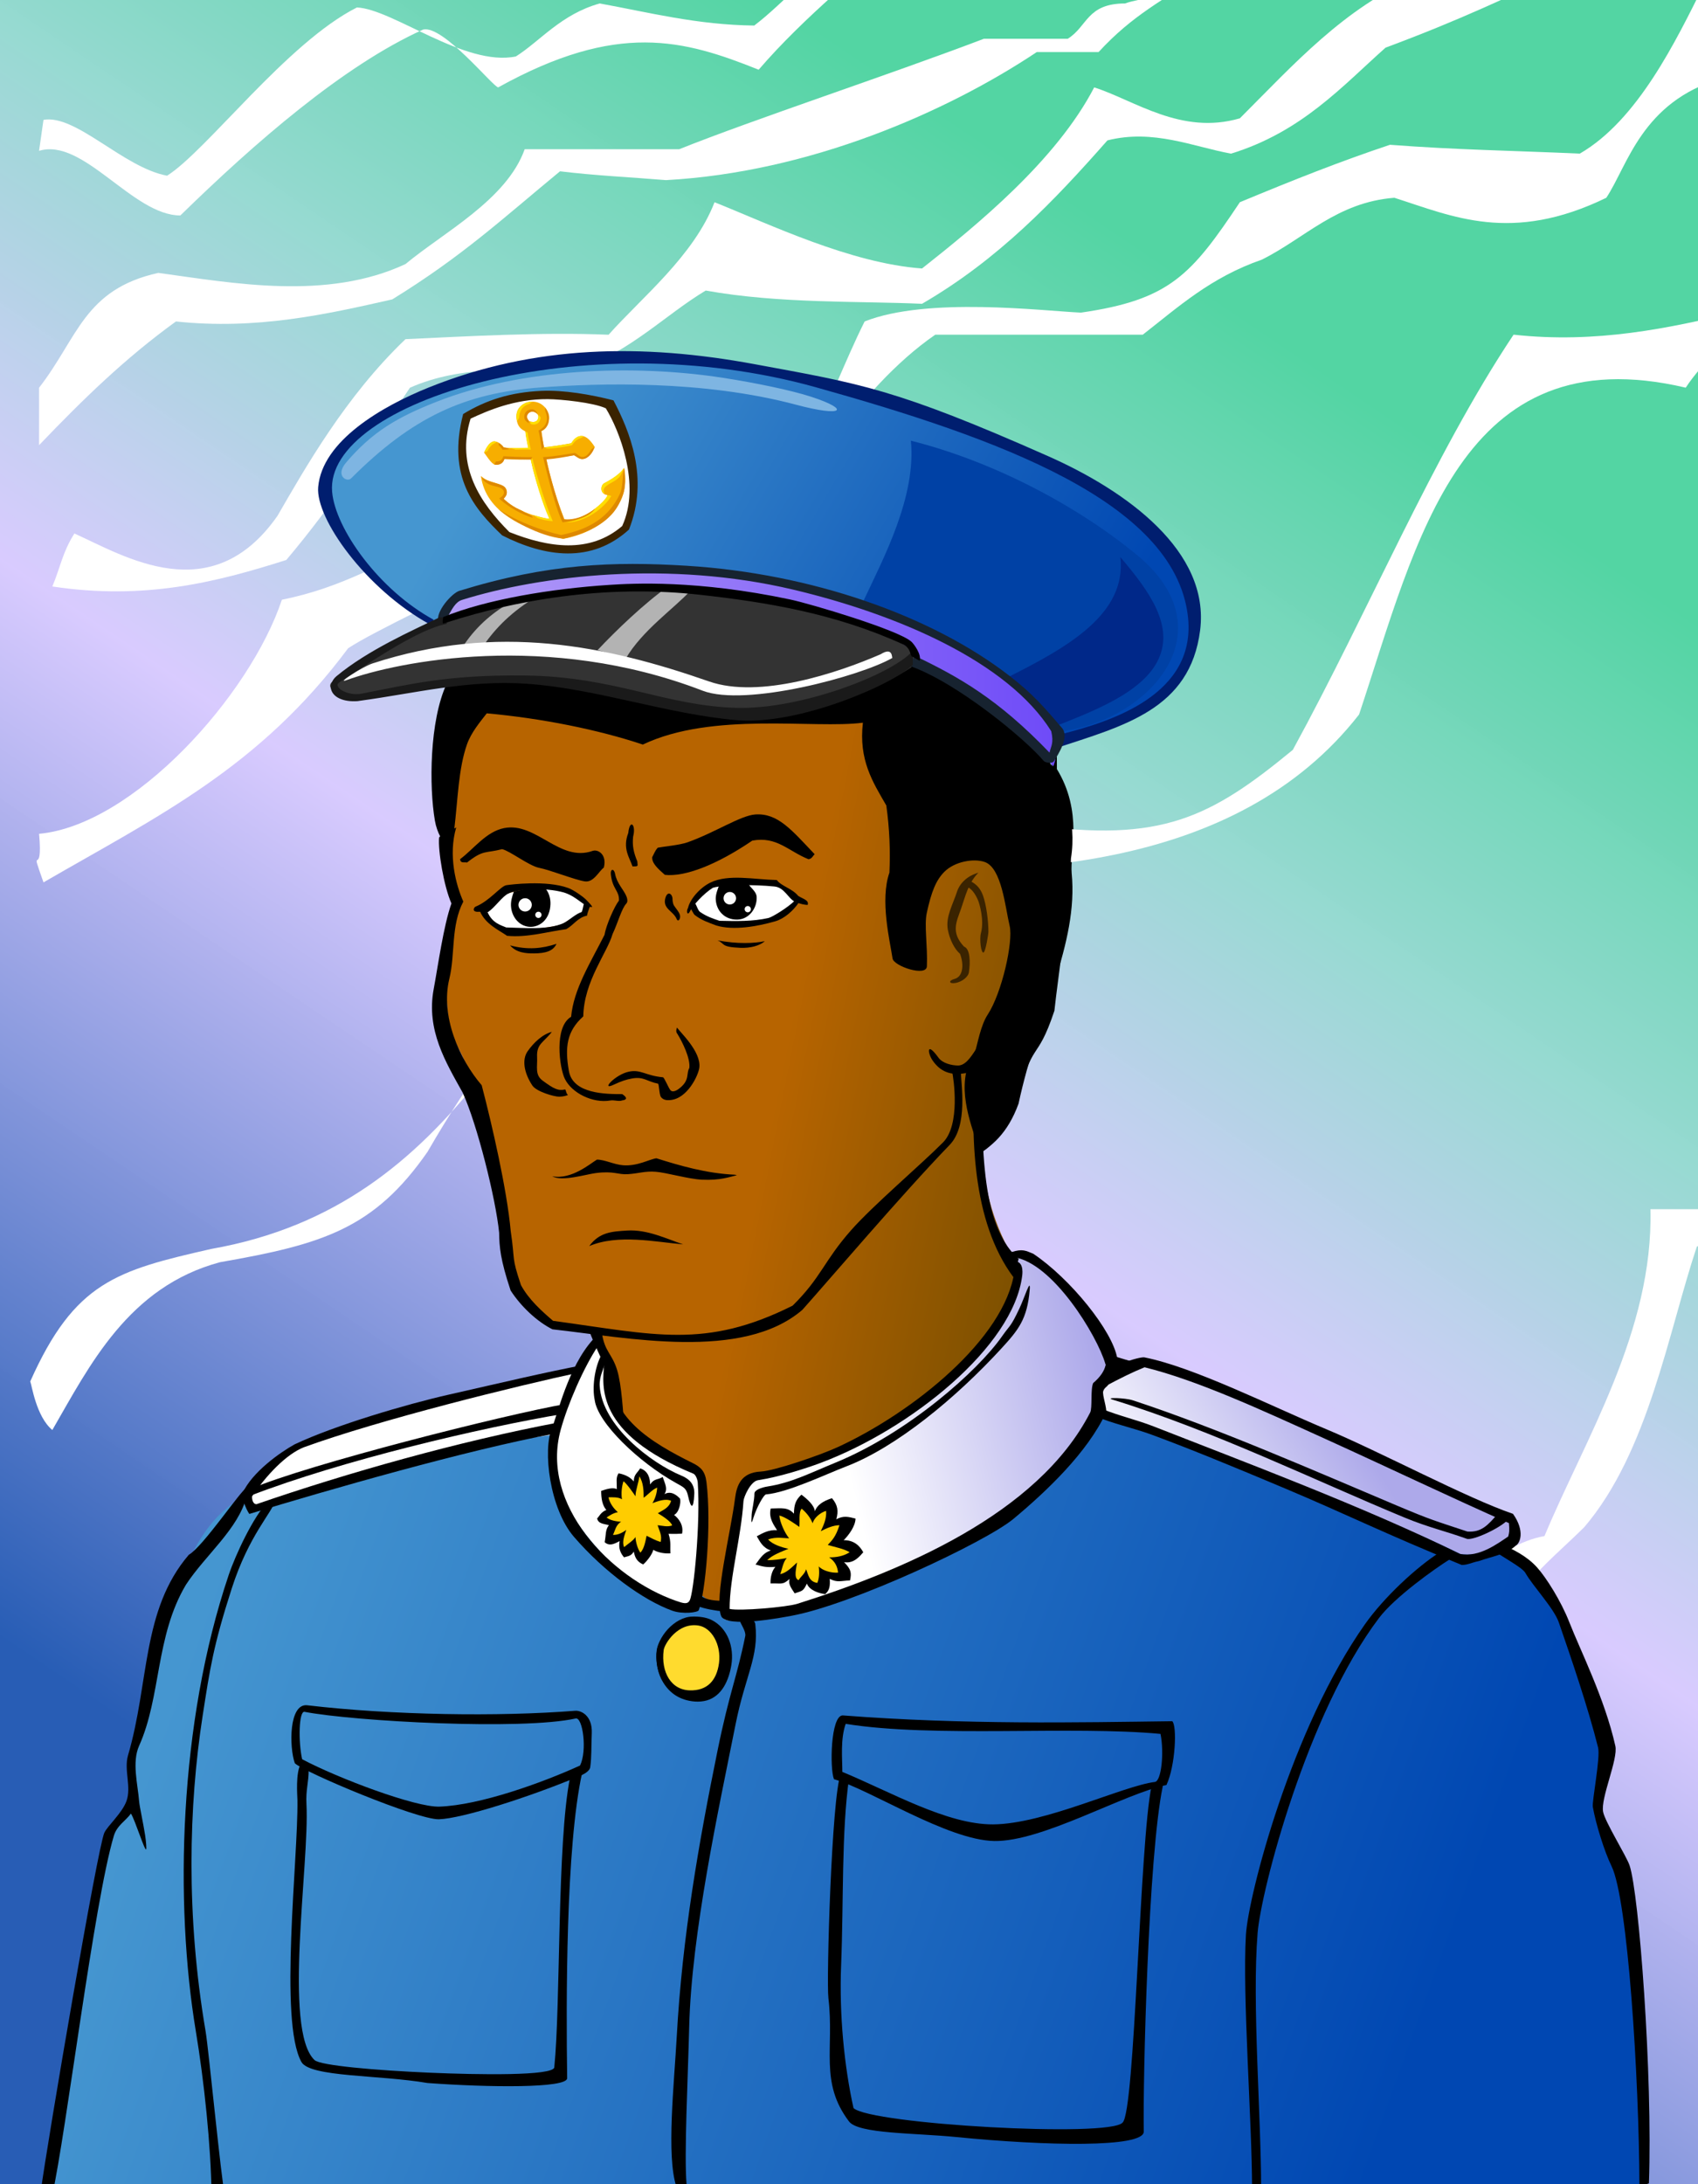 <?xml version="1.0" encoding="UTF-8" standalone="no"?>
<!-- Created with Inkscape (http://www.inkscape.org/) -->

<svg
   xmlns:dc="http://purl.org/dc/elements/1.1/"
   xmlns:cc="http://creativecommons.org/ns#"
   xmlns:rdf="http://www.w3.org/1999/02/22-rdf-syntax-ns#"
   xmlns:svg="http://www.w3.org/2000/svg"
   xmlns="http://www.w3.org/2000/svg"
   xmlns:xlink="http://www.w3.org/1999/xlink"
   xmlns:sodipodi="http://sodipodi.sourceforge.net/DTD/sodipodi-0.dtd"
   xmlns:inkscape="http://www.inkscape.org/namespaces/inkscape"
   width="700"
   height="900"
   id="svg42375"
   version="1.1"
   inkscape:version="0.48.1 r9760"
   sodipodi:docname="Thuy Thu Nemo.svg">
  <defs
     id="defs42377">
    <linearGradient
       inkscape:collect="always"
       xlink:href="#linearGradient44944"
       id="linearGradient44950"
       x1="344.949"
       y1="-330.184"
       x2="366.178"
       y2="-335.232"
       gradientUnits="userSpaceOnUse"
       gradientTransform="matrix(5.047,0,0,5.047,-1388.503,2436.68)" />
    <linearGradient
       id="linearGradient44944">
      <stop
         style="stop-color:#ffffff;stop-opacity:1;"
         offset="0"
         id="stop44946" />
      <stop
         style="stop-color:#ada9ea;stop-opacity:1;"
         offset="1"
         id="stop44948" />
    </linearGradient>
    <linearGradient
       inkscape:collect="always"
       xlink:href="#linearGradient24609"
       id="linearGradient24615"
       x1="312.135"
       y1="-398.21"
       x2="361.735"
       y2="-398.21"
       gradientUnits="userSpaceOnUse"
       gradientTransform="matrix(5.047,0,0,5.047,-1388.503,2436.68)" />
    <linearGradient
       id="linearGradient24609">
      <stop
         style="stop-color:#b39df8;stop-opacity:1;"
         offset="0"
         id="stop24611" />
      <stop
         style="stop-color:#6e4af8;stop-opacity:1;"
         offset="1"
         id="stop24613" />
    </linearGradient>
    <linearGradient
       inkscape:collect="always"
       xlink:href="#linearGradient24506"
       id="linearGradient24512"
       x1="317.385"
       y1="-419.69"
       x2="361.392"
       y2="-393.682"
       gradientUnits="userSpaceOnUse"
       gradientTransform="matrix(5.047,0,0,5.047,-1388.503,2436.68)" />
    <linearGradient
       id="linearGradient24506">
      <stop
         style="stop-color:#4596d0;stop-opacity:1;"
         offset="0"
         id="stop24508" />
      <stop
         style="stop-color:#0047b2;stop-opacity:1;"
         offset="1"
         id="stop24510" />
    </linearGradient>
    <linearGradient
       inkscape:collect="always"
       xlink:href="#linearGradient44944"
       id="linearGradient44961"
       x1="370.274"
       y1="668.071"
       x2="388.24"
       y2="656.893"
       gradientUnits="userSpaceOnUse"
       gradientTransform="matrix(4.645,0,0,4.645,-1255.31,-2325.628)" />
    <linearGradient
       inkscape:collect="always"
       xlink:href="#linearGradient24872"
       id="linearGradient24878"
       x1="338.1"
       y1="634.338"
       x2="361.699"
       y2="639.026"
       gradientUnits="userSpaceOnUse"
       gradientTransform="matrix(5.047,0,0,5.047,-1388.503,-2587.869)" />
    <linearGradient
       id="linearGradient24872">
      <stop
         style="stop-color:#b76400;stop-opacity:1;"
         offset="0"
         id="stop24874" />
      <stop
         style="stop-color:#794f00;stop-opacity:1;"
         offset="1"
         id="stop24876" />
    </linearGradient>
    <linearGradient
       inkscape:collect="always"
       xlink:href="#linearGradient24506"
       id="linearGradient24870"
       x1="291.476"
       y1="666.935"
       x2="399.368"
       y2="705.88"
       gradientUnits="userSpaceOnUse"
       gradientTransform="matrix(4.645,0,0,4.645,-1255.31,-2325.628)" />
    <filter
       inkscape:collect="always"
       id="filter19892"
       x="-0.078"
       width="1.156"
       y="-0.234"
       height="1.468"
       color-interpolation-filters="sRGB">
      <feGaussianBlur
         inkscape:collect="always"
         stdDeviation="2.287"
         id="feGaussianBlur19894" />
    </filter>
    <filter
       inkscape:collect="always"
       id="filter19878"
       x="-0.069"
       width="1.137"
       y="-0.169"
       height="1.338"
       color-interpolation-filters="sRGB">
      <feGaussianBlur
         inkscape:collect="always"
         stdDeviation="2.719"
         id="feGaussianBlur19880" />
    </filter>
    <filter
       inkscape:collect="always"
       id="filter19860"
       x="-0.069"
       width="1.138"
       y="-0.168"
       height="1.335"
       color-interpolation-filters="sRGB">
      <feGaussianBlur
         inkscape:collect="always"
         stdDeviation="3.555"
         id="feGaussianBlur19862" />
    </filter>
    <filter
       inkscape:collect="always"
       id="filter19816"
       x="-0.056"
       width="1.112"
       y="-0.105"
       height="1.211"
       color-interpolation-filters="sRGB">
      <feGaussianBlur
         inkscape:collect="always"
         stdDeviation="3.215"
         id="feGaussianBlur19818" />
    </filter>
    <filter
       inkscape:collect="always"
       id="filter19794"
       color-interpolation-filters="sRGB">
      <feGaussianBlur
         inkscape:collect="always"
         stdDeviation="3.044"
         id="feGaussianBlur19796" />
    </filter>
    <filter
       inkscape:collect="always"
       id="filter20121"
       x="-0.177"
       width="1.355"
       y="-0.139"
       height="1.279"
       color-interpolation-filters="sRGB">
      <feGaussianBlur
         inkscape:collect="always"
         stdDeviation="1.907"
         id="feGaussianBlur20123" />
    </filter>
    <linearGradient
       id="linearGradient19768">
      <stop
         style="stop-color:#255bb4;stop-opacity:1;"
         offset="0"
         id="stop19770" />
      <stop
         id="stop19776"
         offset="0.5"
         style="stop-color:#d8caff;stop-opacity:0.985;" />
      <stop
         style="stop-color:#94d9d0;stop-opacity:0.992;"
         offset="0.75"
         id="stop19778" />
      <stop
         style="stop-color:#51d4a2;stop-opacity:1;"
         offset="1"
         id="stop19772" />
    </linearGradient>
    <linearGradient
       y2="-419.85"
       x2="388.396"
       y1="-292.919"
       x1="301.647"
       gradientTransform="matrix(4.839,0,0,4.781,-1318.374,2323.611)"
       gradientUnits="userSpaceOnUse"
       id="linearGradient42373"
       xlink:href="#linearGradient19768"
       inkscape:collect="always" />
  </defs>
  <sodipodi:namedview
     id="base"
     pagecolor="#ffffff"
     bordercolor="#666666"
     borderopacity="1.0"
     inkscape:pageopacity="0.0"
     inkscape:pageshadow="2"
     inkscape:zoom="0.35355339"
     inkscape:cx="1202.7034"
     inkscape:cy="233.95791"
     inkscape:document-units="px"
     inkscape:current-layer="layer2"
     showgrid="false"
     inkscape:window-width="1131"
     inkscape:window-height="676"
     inkscape:window-x="100"
     inkscape:window-y="24"
     inkscape:window-maximized="0"
     showguides="true"
     inkscape:guide-bbox="true" />
  <g
     inkscape:label="Layer 1"
     inkscape:groupmode="layer"
     id="layer1"
     transform="translate(0,-152.362)"
     style="display:inline">
    <rect
       style="opacity:0.99;color:#000000;fill:url(#linearGradient42373);fill-opacity:1;fill-rule:nonzero;stroke:none;stroke-width:1;marker:none;visibility:visible;display:inline;overflow:visible;enable-background:accumulate"
       id="rect16624"
       width="700"
       height="900"
       x="0"
       y="152.362"
       inkscape:export-filename="/Users/su_huynh/Documents/Art/Thuyền Trưởng Nemô.png"
       inkscape:export-xdpi="220.03143"
       inkscape:export-ydpi="220.03143" />
    <path
       style="fill:#ffffff;stroke:none;display:inline;filter:url(#filter20121)"
       d="m 414.689,641.665 c -2.644,0 -5.289,0 -7.933,0 0.245,9.95 -5.364,18.788 -8.654,26.684 -4.17,0.779 -6.134,4.33 -8.294,6.13 2.566,0.277 5.713,-1.587 6.491,-1.803 1.739,-2.061 3.65,-3.65 5.048,-5.048 5.243,-6.145 6.859,-15.888 9.195,-22.898 3.722,-2.22 2.091,-0.371 5.409,-1.082 0.353,-3.661 -0.288,2.4 -1.262,-1.983 z"
       id="path20103"
       inkscape:connector-curvature="0"
       transform="matrix(5.047,0,0,5.047,-1372.503,-2587.869)"
       sodipodi:nodetypes="ccccccccc" />
    <path
       style="fill:none;stroke:#000000;stroke-width:2.198px;stroke-linecap:butt;stroke-linejoin:miter;stroke-opacity:1;display:inline"
       d="m 401.041,628.056 c 7.059,-4.086 13.395,-9.236 17.793,-21.229 8.067,-37.498 24.694,-65.793 21.865,-94.571 -0.772,-8.493 4.752,-25.186 -6.097,-42.688 0.261,-26.072 -4.744,-54.949 -32.184,-66.921 -5.161,-32.512 -53.032,-27.744 -92.275,-24.331 -50.356,-3.093 -113.249,-4.565 -131.297,49.581"
       id="path9028"
       inkscape:connector-curvature="0"
       sodipodi:nodetypes="ccccccc" />
    <path
       style="fill:#ffffff;stroke:none;display:inline;filter:url(#filter19794)"
       d="m 409.64,574.593 c -18.413,-4.33 -21.955,12.497 -26.684,26.684 -10.023,12.836 -28.43,13.587 -44.354,12.26 -15.713,0.258 -25.032,11.864 -31.733,23.439 -4.364,6.276 -8.555,7.555 -16.948,9.015 -7.506,2.009 -10.671,8.466 -13.703,13.703 -1.33,-1.111 -1.678,-3.692 -1.803,-3.967 3.625,-8.12 7.055,-9.061 14.785,-10.818 20.429,-3.602 25.438,-21.749 37.502,-34.617 10.448,-4.657 19.733,-2.342 29.569,0 10.535,1.462 14.544,-0.587 21.275,-6.13 6.233,-11.404 11.445,-24.019 18.03,-33.896 6.768,0.748 12.761,-0.549 18.03,-1.803 -0.41,2.399 -2.644,4.087 -3.967,6.13 z"
       id="path19792"
       inkscape:connector-curvature="0"
       transform="matrix(5.047,0,0,5.047,-1372.503,-2587.869)" />
    <path
       style="fill:#ffffff;stroke:none;display:inline;filter:url(#filter19816)"
       d="m 275.137,614.98 c 7.714,-0.713 17.228,-11.297 19.833,-19.112 4.997,-0.997 8.369,-3.135 12.621,-5.048 7.687,-0.27 16.393,0.434 22.718,0.721 7.197,-4.239 8.968,-11.805 12.26,-18.391 5.129,-2.031 14.525,-0.864 17.669,-0.721 7.241,-1.047 9.011,-3.059 12.982,-9.015 4.424,-1.836 8.172,-3.325 12.26,-4.688 5.534,0.421 10.017,0.472 15.506,0.721 4.744,-2.743 7.856,-9.222 10.097,-13.703 2.385,-1.142 0.325,7.697 1.442,7.573 -6.496,1.91 -7.621,7.104 -9.376,9.736 -7.758,3.769 -12.573,1.507 -17.309,0 -4.68,0.357 -7.303,3.291 -10.818,5.048 -4.199,1.453 -6.823,3.865 -9.736,6.13 -5.649,0 -11.299,0 -16.948,0 -6.515,4.498 -11.222,12.866 -14.424,17.669 -6.442,5.043 -14.908,2.523 -20.194,1.082 -4.456,2.3 -11.262,5.465 -13.342,6.851 -7.28,9.78 -15.56,13.715 -24.881,19.112 -1.228,-3.482 -0.005,-0.055 -0.361,-3.967 z"
       id="path19808"
       inkscape:connector-curvature="0"
       transform="matrix(5.047,0,0,5.047,-1372.503,-2607.869)"
       sodipodi:nodetypes="ccccccccccc" />
    <path
       style="fill:#ffffff;stroke:none;display:inline;filter:url(#filter19860)"
       d="m 276.219,594.787 c 7.501,1.133 13.345,-0.329 19.112,-2.164 3.925,-4.645 7.123,-9.602 10.097,-14.063 4.251,-1.885 8.982,-1.442 13.703,-1.442 4.393,-1.565 7.132,-4.495 10.457,-6.491 6.024,1.083 12.558,0.849 17.669,1.082 6.288,-3.655 10.809,-8.428 15.145,-13.342 3.75,-0.948 7.02,0.522 10.097,1.082 5.786,-1.782 9.087,-5.513 12.621,-8.654 6.302,-2.342 9.634,-4.011 15.145,-6.491 -4.237,0.027 -8.427,0.531 -12.621,0.721 -5.886,2.501 -10.028,7.143 -14.424,11.539 -4.797,1.404 -8.623,-1.482 -11.9,-2.524 -3.111,5.989 -9.64,11.292 -14.063,14.785 -5.861,-0.429 -12.433,-3.603 -16.948,-5.409 -1.704,4.394 -5.95,7.775 -8.654,10.818 -5.462,-0.23 -11.692,0.138 -16.588,0.361 -4.894,4.665 -8.199,10.524 -10.457,14.424 -5.405,7.735 -12.519,3.273 -16.588,1.442 -0.981,1.549 -1.124,2.698 -1.803,4.327 z"
       id="path19854"
       inkscape:connector-curvature="0"
       transform="matrix(5.047,0,0,5.047,-1372.503,-2607.869)" />
    <path
       style="fill:#ffffff;stroke:none;display:inline;filter:url(#filter19878)"
       d="m 275.137,583.248 c 3.601,-3.76 7.046,-7.112 11.179,-10.097 6.555,0.695 12.198,-0.56 17.669,-1.803 5.743,-3.535 9.014,-6.596 13.703,-10.457 2.905,0.354 5.711,0.476 8.654,0.721 11.745,-0.643 22.948,-5.563 30.29,-10.457 1.683,0 3.366,0 5.048,0 2.81,-3.055 5.303,-4.257 8.654,-6.491 -1.98,1.925 -5.237,2.037 -6.491,2.524 -3.142,0.004 -3.056,1.88 -4.688,2.885 -2.284,0 -4.568,0 -6.851,0 -7.912,3.004 -18.753,6.564 -24.881,9.015 -3.929,0 -9.885,0 -12.621,0 -1.469,4.129 -6.64,6.796 -9.736,9.376 -6.431,3.002 -14.076,1.555 -20.194,0.721 -6.071,1.352 -6.554,5.284 -9.736,9.376 1e-5,1.563 0,3.125 0,4.688 z"
       id="path19864"
       inkscape:connector-curvature="0"
       transform="matrix(5.047,0,0,5.047,-1372.503,-2607.869)" />
    <path
       style="fill:#ffffff;stroke:none;display:inline;filter:url(#filter19892)"
       d="m 275.137,559.218 c 3.622,-1.097 7.648,5.279 11.539,5.279 5.984,-5.847 13.29,-12.234 19.833,-15.179 1.646,-0.373 5.691,4.67 6.13,4.721 9.759,-5.412 15.163,-3.887 21.275,-1.442 3.718,-4.327 8.73,-8.339 11.539,-10.818 -1.3,0.463 -4.042,1.347 -4.327,1.442 -3.554,1.653 -5.042,3.842 -7.573,5.77 -4.67,-0.051 -8.593,-1.071 -12.621,-1.803 -3.154,0.877 -4.864,3.072 -6.851,4.327 -4.177,0.862 -10.042,-3.872 -12.982,-4 -5.702,2.868 -12.264,11.689 -15.506,13.736 -3.567,-0.661 -7.449,-5.039 -10.097,-4.558 -0.12,0.841 -0.24,1.683 -0.361,2.524 z"
       id="path19882"
       inkscape:connector-curvature="0"
       transform="matrix(5.047,0,0,5.047,-1372.503,-2607.869)"
       sodipodi:nodetypes="cccccccccccccc" />
    <path
       style="color:#000000;fill:url(#linearGradient24870);fill-opacity:1;fill-rule:nonzero;stroke:none;stroke-width:0.436px;marker:none;visibility:visible;display:inline;overflow:visible;enable-background:accumulate"
       d="m 19.017,1054.238 c 0.767,-3.202 9.447,-63.838 10.883,-74.219 2.765,-19.984 8.641,-46.802 14.843,-71.014 1.172,-4.577 8.927,-9.795 10.242,-14.337 1.342,-4.637 -1.848,-14.774 -0.456,-19.331 14.814,-48.491 17.192,-86.013 41.631,-103.664 39.664,-18.161 96.991,-27.537 127.922,-41.456 9.26,-2.269 14.624,-5.388 22.505,-8.291 13.093,48.104 28.093,58.838 68.699,53.301 61.164,-6.287 97.95,-31.564 119.029,-67.974 64.047,14.525 132.089,64.819 187.746,83.372 16.64,16.461 30.625,42.213 37.819,81.614 1.398,7.657 -3.217,15.83 -1.823,24.55 1.388,8.681 7.34,16.994 9.99,27.204 2.87,11.061 8.933,117.665 9.803,129.303"
       id="path20031"
       inkscape:connector-curvature="0"
       sodipodi:nodetypes="cssssccccccsssc" />
    <path
       style="fill:#000000;stroke:none;display:inline"
       d="m 87.218,1056.442 c -0.291,-20.14 -3.057,-46.459 -6.5,-67.199 -8.707,-52.457 -7.109,-126.674 13.566,-187.915 2.845,-8.427 10.226,-24.161 16.172,-30.234 2.043,-2.087 2.264,-0.395 2.996,-0.461 -1.135,4.923 -10.769,14.027 -17.949,36.359 -7.587,23.596 -8.932,32.821 -11.969,52.396 -5.726,36.904 -6.911,82.304 1.224,129.966 1.273,7.459 6.386,60.821 7.984,68.01"
       id="path16609"
       inkscape:connector-curvature="0"
       sodipodi:nodetypes="cssscsssc" />
    <path
       style="fill:url(#linearGradient24878);fill-opacity:1;stroke:none;display:inline"
       d="m 255.672,771.348 c 4.256,-26.943 -2.76,-48.342 -12.739,-70.517 -5.309,-0.413 -10.116,-0.245 -14.177,-2.043 -7.882,-3.49 -13.22,-10.147 -16.335,-16.056 -4.894,-9.285 -3.059,-21.815 -4.519,-36.495 -1.889,-18.993 -9.018,-43.043 -19.563,-63.237 -9.142,-17.508 -0.532,-48.305 0,-59.143 -12.853,-16.705 2.269,-48.13 -0.91,-71.881 -8.677,-64.842 169.195,-59.524 216.247,-8.842 40.356,43.469 37.94,120.111 1.217,183.542 1.169,20.593 6.619,33.599 14.808,47.745 -1.055,54.437 -68.738,140.437 -121.745,139.327 -15.998,-1.641 -29.168,-36.495 -42.285,-42.398 z"
       id="path20069"
       inkscape:connector-curvature="0"
       sodipodi:nodetypes="ccsssscsscccc" />
    <path
       sodipodi:nodetypes="csccccc"
       inkscape:connector-curvature="0"
       id="path20127"
       d="m 200.213,528.275 c 3.335,-2.064 5.391,-6.575 9.117,-7.755 7.71,-2.442 17.974,-1.711 23.429,-1.215 2.574,0.805 8.681,6.049 8.681,6.049 -0.247,4.539 -6.859,4.695 -8.765,7.791 -8.851,2.066 -15.425,2.177 -24.671,2.597 -3.813,-3.869 -4.894,-3.362 -7.791,-7.466 z"
       style="fill:#ffffff;stroke:none;display:inline" />
    <path
       sodipodi:nodetypes="csccccc"
       inkscape:connector-curvature="0"
       id="path20129"
       d="m 329.894,523.619 c -4.544,-1.446 -6.322,-6.615 -11.343,-7.236 -3.717,-0.46 -17.622,-1.269 -25.798,2.098 -0.792,1.698 -7.573,3.787 -8.012,8.269 4.51,2.706 8.828,6.17 10.418,6.284 6.167,0.552 16.324,-0.965 20.697,-0.571 6.541,-1.177 9.301,-5.054 14.037,-8.844 z"
       style="fill:#ffffff;stroke:none;display:inline" />
    <path
       style="fill:#3a2300;fill-opacity:1;stroke:none;display:inline"
       d="m 393.695,557.427 c 3.218,-0.491 5.482,-2.792 5.716,-4.302 0.655,-4.208 0.581,-9.802 -2.003,-10.721 -5.505,-5.891 -3.093,-10.216 -1.251,-15.493 1.82,-5.215 3.012,-10.767 7.179,-14.933 -4.212,1.142 -7.604,4.044 -8.836,7.884 -1.63,5.079 -4.757,10.315 -3.75,15.625 0.746,3.933 2.662,7.871 5,9.875 1.626,4.094 1.454,9.383 -2.25,10.375 -2.622,0.702 -2.232,2.06 0.195,1.69 z"
       id="path9022"
       inkscape:connector-curvature="0"
       sodipodi:nodetypes="sscscsscss" />
    <path
       style="fill:#000000;fill-opacity:1;stroke:none;display:inline"
       d="m 187.235,494.402 c 1.549,-12.889 1.735,-25.289 5.295,-35.367 1.715,-4.855 5.365,-9.171 8.143,-12.743 22.662,2.049 45.898,6.721 64.339,12.868 28.721,-13.683 70.597,-6.383 90.718,-9.007 -1.777,15.366 4.027,24.386 9.651,34.1 1.334,9.571 1.684,18.538 1.287,27.666 -3.969,11.318 0.192,28.127 1.287,35.386 0.478,3.169 13.977,7.691 14.155,3.217 0.34,-8.553 -1.167,-16.864 -0.033,-22.055 1.85,-8.474 3.709,-13.384 7.319,-16.957 4.176,-4.134 11.966,-5.545 16.543,-3.966 7.06,2.435 8.495,18.933 10.271,26.25 1.595,6.571 -3.193,27.732 -9.029,36.638 -2.899,4.424 -4.106,11.741 -5.37,15.95 -0.917,3.051 -2.101,3.283 -2.839,5.311 -4.223,13.178 3.117,27.929 4.886,35.711 7.094,-2.787 12.893,-16.467 15.053,-19.458 6.878,-28.672 8.241,-16.535 15.766,-39.109 1.394,-13.251 6.816,-49.101 6.816,-62.709 2.539,-15.944 -3.112,-29.846 -8.555,-39.247 3.537,-30.48 -13.408,-50.432 -30.883,-63.052 -25.54,-48.269 -125.826,-28.889 -169.855,-21.232 -35.803,5.554 -43.769,38.031 -48.045,51.467 -7.158,15.38 -7.266,42.524 -4.875,56.424 0.902,5.245 3.447,9.033 4.228,8.966 2.852,-0.243 3.23,-4.276 3.728,-5.051 z"
       id="path20143"
       inkscape:connector-curvature="0"
       sodipodi:nodetypes="cscccccsssssssscccccccccscc" />
    <path
       style="fill:#3a2300;fill-opacity:1;stroke:none;display:inline"
       d="m 399.663,515.191 c 1.818,0.994 4.176,2.269 5.56,6.136 1.415,3.955 2.253,10.522 2.245,14.982 -0.002,1.036 -1.139,7.958 -1.929,8.489 -1.084,0.729 -1.846,-5.391 -1.144,-7.975 1.427,-5.254 -0.583,-12.097 -1.239,-13.6 -1.148,-2.629 -2.621,-4.748 -4.78,-5.612 0.713,-1.401 1.02,-1.33 1.288,-2.421 z"
       id="path9024"
       inkscape:connector-curvature="0"
       sodipodi:nodetypes="cssssscc" />
    <path
       style="color:#000000;fill:#ffffff;fill-opacity:1;fill-rule:nonzero;stroke:none;stroke-width:3;marker:none;visibility:visible;display:inline;overflow:visible;enable-background:accumulate"
       d="m 104.387,773.304 c 45.135,-10.228 85.67,-26.01 129.328,-30.376 0.764,-4.376 3.661,-17.222 5.703,-24.887 -27.812,3.692 -93.611,16.131 -117.282,30.926 -7.074,5.348 -14.329,13.034 -19.13,18.124 -1.572,0.63 -0.5,3.204 1.381,6.213 z"
       id="path13383"
       inkscape:connector-curvature="0"
       sodipodi:nodetypes="cccccc" />
    <path
       style="fill:#000000;stroke:none;display:inline"
       d="m 229.93,738.561 c -40.737,7.702 -86.718,20.67 -124.162,33.593 -1.488,0.093 -1.964,-2.054 -1.841,-3.222 5.92,-8.751 14.042,-17.333 21.344,-20.222 31.41,-11.411 87.602,-25.259 114.441,-31.007 l 1.369,-3.002 c -17.671,3.413 -31.139,6.677 -56.131,12.335 -17.421,3.944 -46.923,12.634 -63.533,20.495 -5.856,3.253 -17.541,11.376 -21.525,20.271 -0.5,1.116 1.477,6.407 2.886,8.379 32.734,-9.954 89.258,-26.232 126.172,-33.155 1.117,-0.596 6.347,-7.028 0.982,-4.465 z"
       id="path9064"
       inkscape:connector-curvature="0"
       sodipodi:nodetypes="ccccccscsccc" />
    <path
       style="color:#000000;fill:#ffffff;fill-opacity:1;fill-rule:nonzero;stroke:none;stroke-width:3;marker:none;visibility:visible;display:inline;overflow:visible;enable-background:accumulate"
       d="m 245.044,706.349 c -7.528,14.134 -13.973,29.89 -17.092,43.926 -3.372,21.309 27.888,54.664 48.083,63.64 5.688,4.775 10.085,0.504 11.314,-3.182 -1.481,-16.459 7.32,-33.901 2.121,-49.497 -18.824,-14.596 -38.537,-21.538 -38.537,-47.023 -1.152,-2.686 -4.184,-5.591 -5.889,-7.864 z"
       id="path4022"
       inkscape:connector-curvature="0"
       sodipodi:nodetypes="ccccccc" />
    <path
       style="fill:#000000;stroke:none;display:inline"
       d="m 232.717,734.871 c -34.696,5.792 -91.646,19.235 -129.336,33.738 0.899,-1.596 -0.937,-1.845 0.039,-2.766 22.972,-9.932 104.97,-30.663 129.985,-35.002 z"
       id="path9062"
       inkscape:connector-curvature="0"
       sodipodi:nodetypes="ccccc" />
    <path
       style="fill:#000000;stroke:none;display:inline"
       d="m 341.51,975.714 c -0.876,-7.264 1.33,-82.901 5.06,-92.312 1.129,0.574 2.297,1.066 3.446,1.599 -3.155,22.36 -2.204,50.862 -3.264,77.052 -0.828,20.448 1.305,41.848 5.105,58.95 7.127,6.662 105.474,12.262 110.918,5.983 5.192,-4.429 7.001,-115.448 11.966,-138.763 2.228,-0.679 4.602,-1.918 4.602,0.23 -5.959,28.492 -8.217,121.194 -7.824,142.215 0.127,6.799 -40.584,5.91 -77.272,2.267 -17.151,-1.703 -40.351,-1.288 -44.232,-6.409 -12.255,-16.169 -6.017,-30.171 -8.506,-50.812 z"
       id="path16596"
       inkscape:connector-curvature="0"
       sodipodi:nodetypes="sccsccccssss" />
    <path
       sodipodi:nodetypes="cssscc"
       inkscape:connector-curvature="0"
       id="path20019"
       d="m 178.828,409.979 c -22.598,-12.245 -42.769,-39.423 -44.055,-54.618 -3.131,-36.976 105.885,-72.787 201.996,-45.908 75.158,21.019 150.102,48.859 156.088,95.544 4.247,33.125 -33.227,46.608 -61.517,53.254 -61.12,-40.855 -148.637,-86.114 -252.512,-48.271 z"
       style="fill:url(#linearGradient24512);fill-opacity:1;stroke:none;display:inline" />
    <path
       sodipodi:nodetypes="ssccccs"
       inkscape:connector-curvature="0"
       id="path24587"
       d="m 190.232,398.648 c 25.94,-9.83 49.297,-11.949 79.263,-11.406 72.948,1.321 132.259,24.215 164.766,65.783 2.701,4.157 0.88,13.749 -0.115,15.099 -15.484,-19.324 -44.272,-34.7 -57.677,-43.636 -50.817,-23.166 -153.274,-24.172 -195.408,-14.14 -0.965,-4.223 3.332,-9.488 9.17,-11.7 z"
       style="fill:url(#linearGradient24615);fill-opacity:1;stroke:none;display:inline" />
    <path
       sodipodi:nodetypes="ccccc"
       inkscape:connector-curvature="0"
       id="path20022"
       d="m 193.428,322.715 c -6.742,26.078 3.092,41.181 19.833,52.803 22.273,6.309 30.476,7.329 45.858,-6.679 7.467,-20.072 -0.772,-38.098 -7.331,-50.626 -25.387,-7.637 -42.869,-4.906 -58.36,4.501 z"
       style="fill:#ffffff;stroke:none;display:inline" />
    <path
       style="fill:#7eb5e2;fill-opacity:1;stroke:none;display:inline"
       d="m 334.399,315.845 c -8.098,-2.648 -22.998,-5.744 -36.398,-7.808 -36.622,-5.642 -82.842,-4.012 -118.106,9.909 -15.769,6.225 -26.19,12.076 -37.226,25.02 -4.632,5.432 0.353,8.231 2.045,6.539 25.283,-25.283 46.843,-35.182 78.033,-37.489 24.197,-1.79 67.155,-3.104 105.503,7.132 19.309,5.154 22.718,2.115 6.15,-3.303 z"
       id="path24514"
       inkscape:connector-curvature="0"
       sodipodi:nodetypes="ssssssss" />
    <path
       sodipodi:nodetypes="scssscss"
       inkscape:connector-curvature="0"
       id="path24534"
       d="m 254.257,393.979 c -20.668,0.227 -40.792,5.107 -60.379,10.004 -20.027,5.577 -44.019,22.384 -55.834,28.567 -6.769,3.542 6.179,9.245 9.649,8.568 34.515,-6.731 59.255,-18.014 132.866,3.392 28.085,8.167 72.949,-2.382 95.107,-17.154 0.359,-1.882 2.416,-5.66 -0.305,-7.567 -28.787,-20.17 -83.184,-26.228 -121.103,-25.81 z"
       style="fill:#333333;stroke:none;display:inline" />
    <path
       style="fill:#b3b3b3;stroke:none;display:inline"
       d="m 275.628,393.854 c -10.235,7.283 -21.727,18.36 -29.274,26.379 3.962,1.157 7.86,2.244 11.581,3.539 6.857,-11.656 19.525,-20.334 26.701,-27.987 -3.241,-1.521 -8.026,-1.695 -10.616,-1.93"
       id="path24520"
       inkscape:connector-curvature="0" />
    <path
       style="color:#000000;fill:#b3b3b3;fill-opacity:1;fill-rule:nonzero;stroke:none;stroke-width:1px;marker:none;visibility:visible;display:inline;overflow:visible;enable-background:accumulate"
       d="m 223.513,396.75 c -10.953,6.387 -17.798,12.716 -23.484,20.588 -1.882,2.5e-4 -6.885,0.444 -8.686,0.643 5.688,-8.379 12.77,-13.924 19.623,-17.693 4.385,-1.54 8.26,-2.518 12.546,-3.539 z"
       id="path24537"
       inkscape:connector-curvature="0"
       sodipodi:nodetypes="ccccc" />
    <path
       style="color:#000000;fill:#f7ae00;fill-opacity:1;fill-rule:nonzero;stroke:none;stroke-width:1px;marker:none;visibility:visible;display:inline;overflow:visible;enable-background:accumulate"
       d="m 207.67,336.754 c 10.231,1.079 19.814,-0.247 27.907,-1.769 1.46,-2.133 2.856,-2.995 4.18,-2.988 2.001,0 3.836,2.007 5.471,4.597 -1.51,3.274 -3.378,4.598 -5.004,4.886 -1.146,0.202 -2.331,-0.994 -3.682,-1.508 -10.224,1.471 -20.881,2.174 -28.631,1.528 -0.726,2 -2.267,2.265 -3.37,2.382 -1.556,0.164 -3.327,-2.774 -4.994,-5.036 1.24,-2.712 2.686,-4.485 4.011,-4.61 1.306,-0.124 3.053,0.897 4.111,2.519 z"
       id="path24557"
       inkscape:connector-curvature="0"
       sodipodi:nodetypes="ccscsccscsc" />
    <path
       style="color:#000000;fill:#f7ae00;fill-opacity:1;fill-rule:nonzero;stroke:none;marker:none;visibility:visible;display:inline;overflow:visible;enable-background:accumulate"
       d="m 226.569,366.189 c -4.19,-10.476 -7.711,-21.105 -9.973,-36.03 -1.477,-0.85 -3.466,-1.704 -3.699,-5.951 -0.222,-4.023 3.335,-6.418 6.675,-6.354 3.958,0.076 6.188,3.171 6.734,5.536 0.438,1.895 -0.398,5.553 -3.114,6.608 1.856,13.227 5.297,25.87 9.49,36.352 7.233,1.696 18.525,-8.568 17.693,-9.973 -3.371,-0.537 -2.653,-4.138 -1.413,-4.801 4.476,-2.393 6.401,-3.406 8.329,-6.458 3.297,16.711 -10.862,26.687 -25.092,29.274 -16.241,-3.924 -31.883,-10.821 -33.939,-25.896 3.322,2.929 6.396,2.361 9.52,4.379 1.707,1.103 1.523,3.811 -0.352,4.789 4.61,4.908 13.659,7.789 19.141,8.525 z"
       id="path24576"
       inkscape:connector-curvature="0"
       sodipodi:nodetypes="ccssscccscccscc" />
    <path
       style="fill:#ffffff;stroke:none;display:inline"
       d="m 217.24,324.047 c 0.169,1.688 0.956,2.03 2.332,2.172 1.769,0.182 2.373,-1.235 2.413,-1.93 0.083,-1.465 -1.696,-2.342 -2.586,-2.297 -1.239,0.063 -2.269,0.972 -2.159,2.055 z"
       id="path24584"
       inkscape:connector-curvature="0"
       sodipodi:nodetypes="sssss" />
    <path
       style="color:#000000;fill:#0041a5;fill-opacity:1;fill-rule:nonzero;stroke:none;stroke-width:3;marker:none;visibility:visible;display:inline;overflow:visible;enable-background:accumulate"
       d="m 356,399.862 c 8.112,-17.228 21.805,-42.861 19.5,-65.914 33.203,8.317 67.79,26.247 93,46.914 38.958,31.937 4.28,69.322 -32.5,73 -19.462,-27.583 -48.915,-42.849 -80,-54 z"
       id="path3147"
       inkscape:connector-curvature="0"
       sodipodi:nodetypes="ccscc" />
    <path
       style="fill:#002889;fill-opacity:1;stroke:none;display:inline"
       d="m 415.084,431.62 c 25.497,-12.734 49.334,-26.35 46.805,-49.668 12.425,14.536 21.941,28.345 15.728,41.951 -6.324,13.847 -27.331,21.625 -42.107,27.535"
       id="path24516"
       inkscape:connector-curvature="0"
       sodipodi:nodetypes="ccsc" />
    <path
       sodipodi:nodetypes="ccsssscsc"
       inkscape:connector-curvature="0"
       id="path44433"
       d="m 417.752,669.715 c 15.616,24.407 -52.03,80.382 -104.396,90.097 -3.359,0.64 -7.408,3.205 -8.053,7.376 -2.739,17.7 -6.846,36.762 -7.589,50.507 -0.172,3.153 4.741,2.35 6.142,2.239 52.468,-4.159 119.235,-42.989 143.195,-74.65 8.949,-11.825 13.415,-29.23 10.812,-33.112 -7.42,-8.954 -19.683,-32.19 -32.608,-41.901 -1.595,-1.199 -5.828,0.56 -7.504,-0.557 z"
       style="fill:url(#linearGradient44950);fill-opacity:1;stroke:none;display:inline" />
    <path
       style="fill:url(#linearGradient44961);fill-opacity:1;stroke:none;display:inline"
       d="m 470.784,714.517 c 41.718,10.255 103.246,42.491 150.274,63.205 2.043,2.771 4.387,5.589 3.943,7.256 -0.446,3.536 -15.238,9.275 -23.08,7.682 -47.364,-23.238 -112.961,-43.651 -147.748,-58.281 -1.059,-5.371 -2.33,-8.292 -0.634,-10.38 6.307,-7.77 11.961,-7.312 17.245,-9.482 z"
       id="path9048"
       inkscape:connector-curvature="0"
       sodipodi:nodetypes="cccccsc" />
    <path
       style="fill:#de8900;fill-opacity:1;stroke:none;display:inline"
       d="m 206.538,358.484 c 3.514,3.025 8.389,5.806 13.008,7.209 0.38,-0.858 -3.939,-2.33 -3.877,-2.637 -2.837,-1.434 -3.976,-1.546 -8.107,-5.185 -0.341,0.114 -1.495,-0.276 -1.836,-0.161 z"
       id="path44963"
       inkscape:connector-curvature="0"
       sodipodi:nodetypes="cccccc" />
    <path
       style="fill:#de8900;fill-opacity:1;stroke:none;display:inline"
       d="m 205.628,362.237 c 7.918,5.231 17.743,8.769 25.704,10.578 12.487,-2.557 19.771,-7.814 23.998,-16.492 1.776,-3.646 0.972,-7.582 2.045,-10.955 0.818,8.276 -0.146,10.689 -2.493,15.129 -3.988,7.55 -13.6,11.924 -22.648,13.84 -10.099,-0.993 -22.01,-7.998 -26.607,-12.1 z"
       id="path44965"
       inkscape:connector-curvature="0"
       sodipodi:nodetypes="ccscscc" />
    <path
       style="color:#000000;fill:#ffde00;fill-opacity:1;fill-rule:nonzero;stroke:none;stroke-width:0.2;marker:none;visibility:visible;display:inline;overflow:visible;enable-background:accumulate"
       d="m 252.006,356.74 c -2.812,4.857 -10.787,11.034 -18.853,10.957 4.526,-0.615 9.646,-2.897 12.267,-5.869 2.168,-1.688 4.049,-3.504 5.031,-5.379 0.521,-0.129 1.082,0.136 1.555,0.291 z"
       id="path44967"
       inkscape:connector-curvature="0"
       sodipodi:nodetypes="ccccc" />
    <path
       style="fill:#ffde00;fill-opacity:1;stroke:none;display:inline"
       d="m 218.848,341.934 c 1.745,7.888 4.786,18.152 7.628,24.249 -1.706,-0.154 -4.409,-0.956 -6.624,-1.577 0.614,0.409 1.171,0.816 1.892,1.262 1.499,0.599 3.913,1.095 6.147,1.257 -2.999,-6.669 -7.423,-21.659 -8.428,-25.945 -0.129,0.339 -0.461,0.726 -0.616,0.753 z"
       id="path44971"
       inkscape:connector-curvature="0"
       sodipodi:nodetypes="ccccccc" />
    <path
       style="fill:#ffde00;fill-opacity:1;stroke:none;display:inline"
       d="m 216.584,330.228 c 0.091,1.604 0.664,4.407 1.219,6.624 -2.92,0.061 -5.503,0.204 -8.28,0.078 1.141,0.126 2.117,0.483 3.075,0.71 2.114,-0.033 4.138,-0.096 6.229,0 -0.058,-0.262 -1.03,-4.811 -1.336,-7.1 z"
       id="path44973"
       inkscape:connector-curvature="0"
       sodipodi:nodetypes="ccccccc" />
    <path
       style="fill:#ffde00;fill-opacity:1;stroke:none;display:inline"
       d="m 219.762,317.865 c -0.579,0.103 -0.947,0.522 -1.316,0.813 -3.386,1.052 -4.285,3.215 -4.45,5.883 -0.204,0.299 -0.656,1.006 -0.852,1.355 -1.244,-5.002 2.507,-8.211 6.618,-8.05 z"
       id="path44975"
       inkscape:connector-curvature="0"
       sodipodi:nodetypes="ccccc" />
    <path
       style="fill:#ffde00;fill-opacity:1;stroke:none;display:inline"
       d="m 218.678,326.108 c 2.456,0.665 3.569,-0.944 3.135,-2.786 0.552,0.129 0.757,0.698 1.083,1.045 -0.141,2.309 -1.933,3.34 -3.87,2.786 -0.372,-0.174 -0.571,-0.679 -0.348,-1.045 z"
       id="path44977"
       inkscape:connector-curvature="0"
       sodipodi:nodetypes="ccccc" />
    <path
       style="color:#000000;fill:#de8900;fill-opacity:1;fill-rule:nonzero;stroke:none;stroke-width:1px;marker:none;visibility:visible;display:inline;overflow:visible;enable-background:accumulate"
       d="m 223.361,337.679 c -0.428,-2.459 -0.719,-5.287 -1.355,-7.895 2.737,-1.378 3.744,-3.462 3.407,-5.883 -0.124,-0.883 -0.424,-1.437 -0.651,-2.296 -0.129,-0.491 0.043,-0.968 -0.086,-1.419 0.899,1.224 1.473,2.44 1.573,3.767 0.189,2.502 -0.4,4.606 -3.083,6.063 0.091,2.1 0.806,4.712 1.045,6.54"
       id="path44981"
       inkscape:connector-curvature="0"
       sodipodi:nodetypes="ccsscscc" />
    <path
       style="color:#000000;fill:#de8900;fill-opacity:1;fill-rule:nonzero;stroke:none;stroke-width:1px;marker:none;visibility:visible;display:inline;overflow:visible;enable-background:accumulate"
       d="m 245.006,336.536 c -0.384,0.338 -0.708,0.629 -1.183,0.946 -0.646,1.022 -1.695,2.907 -3.312,3.154 -1.588,0.245 -2.221,-1.1 -3.548,-1.656 -3.687,0.584 -8.198,1.454 -13.09,1.735 0.38,1.34 4.57,19.942 8.043,26.889 4.615,-0.632 10.839,-1.79 13.484,-5.756 -3.23,2.85 -8.21,4.906 -12.853,4.494 -2.805,-7.201 -5.646,-17.039 -7.333,-24.681 4.061,-0.333 7.565,-0.928 11.512,-1.735 1.105,0.756 2.074,1.728 3.706,1.577 2.059,-0.189 4.156,-2.722 4.573,-4.968 z"
       id="path45000"
       inkscape:connector-curvature="0"
       sodipodi:nodetypes="cccccccccccc" />
    <path
       style="color:#000000;fill:#de8900;fill-opacity:1;fill-rule:nonzero;stroke:none;stroke-width:1px;marker:none;visibility:visible;display:inline;overflow:visible;enable-background:accumulate"
       d="m 218.02,325.721 c -0.232,0.365 0.051,0.724 0.078,1.006 -1.375,-0.697 -1.981,-1.441 -1.974,-2.651 0.025,-2.224 1.817,-3.123 3.27,-3.057 1.167,0.053 2.053,1.163 2.225,1.954 -0.635,-0.672 -1.43,-0.996 -2.09,-1.006 -1.482,-0.025 -2.397,1.375 -2.245,2.361 0.096,0.623 0.527,1.144 0.735,1.393 z"
       id="path45008"
       inkscape:connector-curvature="0"
       sodipodi:nodetypes="ccsscssc" />
    <path
       style="color:#000000;fill:#ffde00;fill-opacity:1;fill-rule:nonzero;stroke:none;stroke-width:1px;marker:none;visibility:visible;display:inline;overflow:visible;enable-background:accumulate"
       d="m 257.224,345.303 c -0.668,1.366 -1.086,2.596 -1.897,3.638 -1.628,1.727 -3.551,2.276 -5.379,3.677 -0.677,0.519 -1.159,1.234 -1.122,1.935 0.025,0.384 0.317,0.965 0.348,1.316 -1.757,-0.848 -1.547,-3.629 -0.078,-4.412 4.91,-2.616 7.111,-4.779 8.243,-6.347"
       id="path45033"
       inkscape:connector-curvature="0"
       sodipodi:nodetypes="ccsscsc" />
    <path
       style="color:#000000;fill:#de8900;fill-opacity:1;fill-rule:nonzero;stroke:none;stroke-width:1px;marker:none;visibility:visible;display:inline;overflow:visible;enable-background:accumulate"
       d="m 205.792,357.69 c 1.805,-0.82 3.086,-2.984 0.547,-4.269 -1.51,-0.764 -3.787,-0.754 -5.528,-1.916 -1.019,-0.68 -1.952,-1.378 -2.463,-2.791 1.402,1.644 3.84,2 5.602,2.62 2.609,0.918 4.676,0.881 4.974,3.966 0.108,1.112 -0.835,2.105 -1.327,2.663"
       id="path45041"
       inkscape:connector-curvature="0"
       sodipodi:nodetypes="csscssc" />
    <path
       style="color:#000000;fill:#ffde00;fill-opacity:1;fill-rule:nonzero;stroke:none;stroke-width:1px;marker:none;visibility:visible;display:inline;overflow:visible;enable-background:accumulate"
       d="m 199.637,338.84 c 0.491,-0.177 0.898,-0.389 1.316,-0.619 0.592,-1.159 1.403,-2.319 2.436,-2.909 0.402,-0.23 1.105,-0.604 1.385,-0.868 -0.431,-0.033 -0.949,-0.307 -1.351,-0.202 -2.004,0.519 -3.187,3.103 -3.785,4.598 z"
       id="path45086"
       inkscape:connector-curvature="0"
       sodipodi:nodetypes="ccscsc" />
    <path
       style="color:#000000;fill:#de8900;fill-opacity:1;fill-rule:nonzero;stroke:none;stroke-width:1px;marker:none;visibility:visible;display:inline;overflow:visible;enable-background:accumulate"
       d="m 209.971,337.447 c -0.743,0.144 -2.306,0.199 -2.805,0.222 -0.519,-0.844 -1.223,-1.632 -1.664,-1.995 0.081,-0.313 0.159,-0.548 0.261,-0.722 0.648,0.493 1.418,1.004 1.866,1.741 1.012,0.066 1.684,0.426 2.341,0.755 z"
       id="path45103"
       inkscape:connector-curvature="0"
       sodipodi:nodetypes="cccccc" />
    <path
       style="color:#000000;fill:#de8900;fill-opacity:1;fill-rule:nonzero;stroke:none;stroke-width:1px;marker:none;visibility:visible;display:inline;overflow:visible;enable-background:accumulate"
       d="m 203.662,343.678 c 0.242,-0.035 0.692,-1.054 0.89,-1.2 1.982,0.161 2.642,-0.994 2.941,-2.129 3.791,0.141 8.633,0.483 11.888,0.335 -0.093,0.403 -0.477,0.801 -0.703,1.057 -3.591,-0.081 -6.623,-0.073 -10.681,-0.31 -0.781,2.479 -2.983,2.709 -4.334,2.245 z"
       id="path45128"
       inkscape:connector-curvature="0"
       sodipodi:nodetypes="cccccccc" />
    <path
       style="color:#000000;fill:#ffde00;fill-opacity:1;fill-rule:nonzero;stroke:none;stroke-width:1px;marker:none;visibility:visible;display:inline;overflow:visible;enable-background:accumulate"
       d="m 224.522,336.712 c 0.192,0.294 0.927,0.369 1.238,0.503 3.399,-0.056 6.897,-0.734 10.062,-1.393 0.945,-1.574 2.306,-2.616 3.715,-3.019 0.367,-0.144 0.945,-0.57 1.084,-0.658 -2.556,-0.662 -4.194,1.188 -5.186,2.903 -3.465,0.633 -6.194,1.101 -10.913,1.664 z"
       id="path45136"
       inkscape:connector-curvature="0"
       sodipodi:nodetypes="ccccccc" />
    <path
       style="fill:#ffffff;stroke:none;display:inline"
       d="m 367.874,423.46 c -12.996,7.524 -60.547,20.307 -78.208,13.506 -63.734,-24.542 -125.611,-12.105 -147.002,-4.284 -4.119,1.506 6.71,-5.58 10.943,-6.96 51.553,-16.814 96.564,-7.252 138.717,7.435 20.802,7.248 52.929,-3.475 70.714,-11.208 5.128,-3.2 4.576,1.43 4.835,1.511 z"
       id="path9014"
       inkscape:connector-curvature="0"
       sodipodi:nodetypes="csssscc" />
    <path
       style="color:#000000;fill:#000000;fill-opacity:1;fill-rule:nonzero;stroke:none;stroke-width:3;marker:none;visibility:visible;display:inline;overflow:visible;enable-background:accumulate"
       d="m 76.635,805.38 c -12.601,21.209 -10.171,46.039 -19.29,66.342 -3.028,6.743 -0.532,15.963 0,22.781 0.179,2.294 1.668,8.848 2.469,13.97 0.399,2.554 0.628,5.616 0.438,5.896 -0.574,0.845 -4.44,-11.748 -6.266,-14.721 -2.272,3.094 -5.776,4.884 -7.055,9.174 -8.233,27.604 -19.628,122.178 -25.423,148.256 0,0 -5.949,7.232 -4.802,-1.121 3.173,-23.106 23.618,-142.721 26.319,-148.437 1.342,-2.839 7.321,-8.076 9.112,-13.018 2.13,-5.877 -1.124,-12.847 0.651,-18.876 8.835,-30.015 5.558,-59.871 25.053,-82.614 5.92,-3.381 21.55,-26.787 23.873,-27.675 0,0.783 0,3.364 0,3.452 -3.343,13.555 -16.994,24.225 -25.08,36.59 z"
       id="path3946"
       inkscape:connector-curvature="0"
       sodipodi:nodetypes="csssccscsssscccc" />
    <path
       style="color:#000000;fill:#000000;fill-opacity:1;fill-rule:nonzero;stroke:none;stroke-width:3;marker:none;visibility:visible;display:inline;overflow:visible;enable-background:accumulate"
       d="m 240.018,882.7 c -6.82,30.69 -6.637,95.148 -6.206,125.98 0.059,4.218 -32.583,3.833 -57.575,1.989 -19.878,-3.411 -48.472,-2.366 -51.986,-8.683 -9.343,-16.801 -1.297,-84.062 -1.634,-107.843 -0.028,-1.95 -0.847,-11.147 1.42,-15.125 1.193,0.906 1.937,1.73 3.222,2.301 0.01,5.881 -1.25,8.3 -0.92,14.498 1.293,24.337 -9.749,93.004 3.324,105.397 2.4,2.275 25.363,4.254 47.558,5.21 19.842,0.855 50.92,1.362 51.283,-2.211 2.671,-26.297 1.098,-92.437 6.453,-119.211 0.768,-3.049 3.468,-1.577 5.063,-2.301 z"
       id="path4031"
       inkscape:connector-curvature="0"
       sodipodi:nodetypes="cscssccsssscc" />
    <path
       style="color:#000000;fill:#000000;fill-opacity:1;fill-rule:nonzero;stroke:none;stroke-width:3;marker:none;visibility:visible;display:inline;overflow:visible;enable-background:accumulate"
       d="m 285.36,818.478 c -7.354,0.205 -14.453,8.471 -14.793,15.379 -0.349,7.078 3.25,18.683 15.925,19.626 1.591,0.118 3.42,-0.048 4.822,-0.446 6.361,-1.805 9.179,-8.37 10.193,-14.655 1.194,-7.402 -1.561,-15.129 -8.022,-18.439 -2.354,-1.206 -5.33,-1.543 -8.125,-1.466 z m 0.682,3.471 c 5.951,0.161 9.103,9.47 7.836,14.958 -1.583,6.857 -3.246,13.104 -10.367,11.966 -7.285,-1.164 -10.4,-7.996 -9.665,-15.648 0.557,-5.799 7.179,-11.412 12.196,-11.276 z"
       id="path13403"
       inkscape:connector-curvature="0"
       sodipodi:nodetypes="ssssssssssss" />
    <path
       style="color:#000000;fill:#ffdb2e;fill-opacity:1;fill-rule:nonzero;stroke:#000000;stroke-width:2.761;stroke-linecap:round;stroke-linejoin:round;stroke-miterlimit:4;stroke-opacity:1;stroke-dasharray:none;stroke-dashoffset:0;marker:none;visibility:visible;display:inline;overflow:visible;enable-background:accumulate"
       d="m 272.235,832.074 c -1.276,9.805 3.411,17.885 11.966,18.18 8.119,0.279 12.549,-4.667 13.577,-12.427 1.084,-8.186 -3.294,-16.043 -9.665,-17.029 -9.464,-1.465 -15.476,8.183 -15.878,11.276 z"
       id="path13408"
       inkscape:connector-curvature="0"
       sodipodi:nodetypes="sssss" />
    <path
       style="color:#000000;fill:#ffcc00;fill-opacity:1;fill-rule:nonzero;stroke:none;stroke-width:3;marker:none;visibility:visible;display:inline;overflow:visible;enable-background:accumulate"
       d="m 257.032,761.653 c 1.987,0.441 3.297,2.587 4.331,4.331 0.225,-2.248 0.847,-5.05 3.182,-5.922 1.784,1.784 2.147,4.209 2.21,6.894 1.307,-1.307 3.024,-1.426 4.95,-1.591 0,1.455 0.382,3.218 -0.707,4.243 2.225,0 5.271,-0.816 6.894,0.972 0,2.513 -0.869,4.176 -2.386,5.922 1.797,0.898 2.562,3.506 3.005,5.568 -1.353,1.014 -3.547,0.48 -5.48,0.707 0.63,2.1 0.913,4.916 -0.707,6.718 -1.492,-0.149 -2.961,-0.544 -4.243,-1.503 -0.732,2.196 -2.955,3.876 -4.243,5.834 -1.472,-1.104 -2.945,-2.958 -3.27,-5.215 -0.771,1.234 -2.033,2.088 -3.27,3.27 -1.279,-1.492 -1.461,-3.81 -1.149,-6.099 -1.39,0.139 -2.836,0.211 -4.331,0 0,-1.706 0.545,-3.248 1.679,-4.95 -1.555,-0.518 -3.79,-1.477 -3.801,-3.447 0.574,-0.656 1.816,-1.593 2.74,-2.563 -1.093,-1.275 -2.664,-3.33 -2.121,-6.01 1.851,-0.704 3.151,-0.508 5.038,-0.309 0,-1.96 -0.024,-5.284 1.679,-6.85 z"
       id="path3146"
       inkscape:connector-curvature="0"
       sodipodi:nodetypes="ccccccccccccccccccccccc" />
    <path
       style="color:#000000;fill:#ffcc00;fill-opacity:1;fill-rule:nonzero;stroke:none;stroke-width:3;marker:none;visibility:visible;display:inline;overflow:visible;enable-background:accumulate"
       d="m 322.897,785.518 c -2.424,-2.394 -4.358,-7.143 -3.66,-10.43 3.19,0.864 6.517,2.432 8.822,4.331 0.117,-2.417 0.215,-5.666 2.065,-7.159 1.961,0.669 3.207,3.027 4.129,4.331 2.412,-1.623 4.266,-3.712 7.32,-3.712 0.693,2.614 -0.057,5.689 -1.126,7.955 2.341,-1.585 6.007,-1.591 8.822,-1.326 -0.809,2.949 -2.762,6.067 -4.411,8.397 3.026,0.835 6.114,3.455 7.32,6.01 -2.059,0.664 -4.58,0.706 -6.663,0.884 1.29,2.119 2.156,4.782 1.595,7.159 -2.406,0.755 -4.76,-0.278 -7.039,-0.707 0.217,2.024 -1.437,4.217 -2.159,5.745 -2.902,0.072 -3.888,-3.043 -5.537,-4.596 -1.137,1.67 -2.905,3.09 -4.129,4.243 -1.603,-1.846 -2.254,-5.239 -1.502,-7.601 -2.062,0.819 -4.569,3.692 -6.663,3.889 -0.599,-2.202 1.466,-5.623 2.252,-7.071 -2.6,0.366 -6.293,0.503 -8.822,0.265 0.798,-3.081 5.34,-4.15 7.883,-5.215 -2.759,-0.845 -5.826,-2.832 -7.32,-4.861 2.574,-1.667 7.063,-0.756 8.822,-0.53 z"
       id="path3923"
       inkscape:connector-curvature="0"
       sodipodi:nodetypes="ccccccccccccccccccccccc" />
  </g>
  <g
     inkscape:groupmode="layer"
     id="layer2"
     inkscape:label="Nét"
     style="display:inline"
     transform="translate(0,-100)">
    <path
       style="fill:#001e6f;fill-opacity:1;stroke:none;display:inline"
       d="m 437.482,402.523 c 19.874,-5.054 56.408,-16.05 52.161,-49.174 -5.985,-46.684 -78.072,-72.738 -153.231,-93.758 -96.111,-26.879 -202.627,6.075 -199.496,43.051 1.286,15.195 19.314,40.502 41.912,52.748 -0.611,0.562 -1.076,1.264 -1.614,1.896 -26.589,-14.628 -47.157,-43.711 -46.046,-56.571 1.651,-19.104 26.397,-33.342 45.628,-41.071 43.619,-17.531 87.914,-18.147 134.239,-9.592 43.692,8.069 57.918,9.961 120.977,37.878 32.532,14.403 66.849,39.247 62.738,71.775 -4.127,32.66 -31.535,39.367 -59.679,48.653 1.23,-2.621 1.279,-3.848 2.41,-5.834 z"
       id="path9034"
       inkscape:connector-curvature="0"
       sodipodi:nodetypes="csssccssssscc" />
    <path
       style="fill:#3a2300;fill-opacity:1;stroke:none;display:inline"
       d="m 223.094,261.062 c -12.511,0.585 -22.474,3.652 -32.156,9.531 -6.742,26.078 4.629,39.021 16.062,50 17.769,9.043 36.9,11.633 52.281,-2.375 8.434,-21.2 0.184,-40.722 -6.375,-53.25 -9.279,-2.381 -20.548,-4.339 -29.812,-3.906 z m 2.719,3.406 c 5.377,0.031 18.945,1.422 23.938,3.781 5.469,8.906 14.559,31.483 6.75,48.5 -13.421,11.503 -30.425,8.888 -46.5,2.5 -11.978,-11.978 -22.137,-27.006 -16,-46.75 7.128,-3.313 18.072,-8.11 31.812,-8.031 z"
       id="path9195"
       inkscape:connector-curvature="0"
       sodipodi:nodetypes="sccccssccccs" />
    <path
       style="fill:#172330;fill-opacity:1;stroke:none;display:inline"
       d="m 375.257,374.475 c 19.511,6.897 47.655,30.263 54.979,39.041 0.665,0.798 3.62,1.242 4.286,0.122 1.62,-2.725 6.502,-9.918 3.275,-13.682 -7.395,-8.625 -12.162,-14.112 -21.407,-21.293 -32.28,-25.075 -82.056,-42.401 -133.46,-45.55 -29.915,-1.832 -57.006,-0.935 -93.582,10.345 -3.025,0.933 -9.997,8.673 -8.613,12.77 l 3.376,-1.261 c 2.323,-4.194 3.675,-6.938 6.364,-7.778 32.57,-10.173 85.358,-16.347 136.472,-4.243 43.028,10.189 88.537,29.724 106.42,58.336 1.136,4.888 -0.097,6.162 -0.707,8.839 -21.206,-22.081 -37.263,-31.148 -55.685,-39.952 -0.337,0.846 -1.381,3.46 -1.718,4.306 z"
       id="path9026"
       inkscape:connector-curvature="0"
       sodipodi:nodetypes="cssssssccsscccc" />
    <path
       style="color:#000000;fill:#000000;fill-opacity:1;fill-rule:nonzero;stroke:none;stroke-width:3;marker:none;visibility:visible;display:inline;overflow:visible;enable-background:accumulate"
       d="m 396.121,541.323 c 0,5.452 3.058,22.485 -4.621,30.427 -19.537,20.204 -50.82,56.938 -60.75,68 -24.727,21.195 -72.16,11.389 -103,8 -6.392,-3.196 -13.034,-9.463 -17.25,-16 -4.281,-12.844 -4.642,-17.983 -4.732,-23.822 -1.416,-14.158 -9.098,-44.777 -15.018,-57.678 -6.949,-12.508 -15.138,-25.737 -11.957,-42.732 1.776,-9.489 4.063,-26.183 7.311,-35.243 -3.129,-7.04 -5.611,-21.915 -5.078,-27.189 0.88,-1.301 6.183,-3.506 7.053,-4.139 -3.384,11.499 -0.123,23.702 2.922,30.553 -5.193,9.926 -3.291,21.709 -5.75,31.75 -3.782,15.443 4.126,33.196 13.328,43.932 4.231,16.123 10.413,43.032 11.957,60.021 1.916,13.052 0.198,10.248 4.214,22.297 3.214,5.992 8.708,10.857 13.25,14.75 41.991,5.715 62.743,11.754 98.75,-6.25 11.827,-11.634 12.823,-18.314 24.124,-31.1 9.114,-10.311 28.541,-26.779 37.876,-36.15 7.243,-7.27 4.405,-26.302 3.75,-29.25 0.5,0 3.121,-0.177 3.621,-0.177 z"
       id="path3143"
       inkscape:connector-curvature="0"
       sodipodi:nodetypes="cscccccsccccscccccsscc" />
    <path
       style="fill:#000000;fill-opacity:1;stroke:none;display:inline"
       d="m 256.493,553.426 c -1.354,0.555 -3.252,-0.253 -4.893,0.032 -7.201,1.252 -15.895,-3.04 -18.768,-8.957 -2.167,-4.462 -4.54,-21.336 2.614,-25.532 1.03,-11.331 7.904,-22.201 13.774,-33.773 0.654,-4.097 4.205,-11.944 5.948,-14.104 0.187,-4.193 -2.739,-4.628 -3.354,-10.916 -0.218,-2.229 1.352,-2.369 1.764,-0.07 0.674,3.771 3.544,6.558 4.607,9.092 0.292,0.696 0.836,2.283 -0.004,3.147 -1.896,1.95 -3.568,8.2 -5.657,12.551 -2.206,7.735 -11.806,19.397 -12.064,33.903 -6.756,6.054 -7.694,12.631 -5.925,22.554 1.681,9.426 15.17,9.48 21.988,9.48 3.439,2.325 0.138,2.547 -0.031,2.591 z"
       id="path8964"
       inkscape:connector-curvature="0"
       sodipodi:nodetypes="csscccssssccsccc" />
    <path
       style="fill:#000000;fill-opacity:1;stroke:none;display:inline"
       d="m 278.925,478.633 c -1.383,-3.298 -5.967,-4.206 -4.591,-8.722 0.925,-3.034 2.923,-1.527 2.916,0.59 -0.003,0.734 0.179,1.948 0.562,2.562 0.81,1.297 1.991,2.474 2.438,3.812 0.516,1.547 -0.642,3.386 -1.325,1.758 z"
       id="path9020"
       inkscape:connector-curvature="0"
       sodipodi:nodetypes="ssssss" />
    <path
       style="color:#000000;fill:#000000;fill-opacity:1;fill-rule:nonzero;stroke:none;stroke-width:3;marker:none;visibility:visible;display:inline;overflow:visible;enable-background:accumulate"
       d="m 284.52,475.351 c 1.076,-2.169 5.42,-7.077 9.369,-9.546 4.639,-1.317 16.923,-1.366 25.279,-0.53 4.257,0.333 5.782,5.084 8.662,6.364 2.152,0.904 4.12,1.237 5.127,1.237 0.651,-1.957 -1.833,-2.427 -3.889,-3.712 -2.515,-3.097 -6.902,-3.958 -8.839,-6.541 -9.293,-0.207 -19.947,-2.599 -27.4,1.061 -4.375,2.148 -8.408,6.898 -9.192,10.43 -0.803,1.143 -0.356,3.737 0.884,1.237 z"
       id="path3133"
       inkscape:connector-curvature="0"
       sodipodi:nodetypes="sccccccscs" />
    <path
       style="color:#000000;fill:#000000;fill-opacity:1;fill-rule:nonzero;stroke:none;stroke-width:3;marker:none;visibility:visible;display:inline;overflow:visible;enable-background:accumulate"
       d="m 232.46,467.75 c -7.854,-2.234 -19.536,-1.418 -22.917,0.46 -2.407,1.063 -5.453,5.659 -8.373,7.629 -0.644,0.435 -1.481,-0.289 -3.712,-0.134 -3.203,0.223 -2.105,-1.844 -1.414,-2.121 5.842,-2.345 10.291,-8.448 12.715,-8.836 1.517,-0.243 16.397,-2.174 25.468,1.146 2.502,0.916 6.359,3.795 7.159,4.596 1.838,1.838 3.195,3.313 2.526,3.274 -3.499,-0.2 -5.75,-4.224 -11.453,-6.014 z"
       id="path3139"
       inkscape:connector-curvature="0"
       sodipodi:nodetypes="ccsssssssc" />
    <path
       style="fill:#000000;stroke:none;display:inline"
       d="m 248.931,457.495 c 1.378,-5.425 -2.454,-7.647 -4.603,-6.886 -13.654,4.83 -23.291,-12.009 -36.521,-9.388 -7.46,1.478 -12.583,8.708 -18.135,12.799 0.199,1.805 1.466,1.159 2.874,1.377 6.81,-5.376 7.455,-3.696 14.461,-5.501 3.383,0.805 11.002,6.849 15.248,7.697 4.676,0.934 14.539,4.889 18.777,5.578 3.698,0.601 5.833,-4.197 7.899,-5.676 z"
       id="path8990"
       inkscape:connector-curvature="0"
       sodipodi:nodetypes="csscccssc" />
    <path
       style="fill:#000000;stroke:none;display:inline"
       d="m 271.169,449.294 c -1.198,1.268 -1.69,2.873 -2.295,3.902 -0.187,2.542 2.407,4.79 5.201,7.283 8.233,0.915 21.262,-4.046 36.069,-14.107 10.139,-1.856 14.803,4.334 23.184,7.686 1.514,-0.258 1.707,-1.397 2.525,-2.066 -9.536,-10 -15.186,-17.051 -24.526,-16.386 -6.036,0.43 -16.649,7.479 -27.9,11.476 -3.234,1.149 -9.764,1.721 -12.257,2.211 z"
       id="path8992"
       inkscape:connector-curvature="0"
       sodipodi:nodetypes="ccccccssc" />
    <path
       style="color:#000000;fill:#000000;fill-opacity:1;fill-rule:nonzero;stroke:none;stroke-width:3;marker:none;visibility:visible;display:inline;overflow:visible;enable-background:accumulate"
       d="m 259,443.25 c -2.464,6.391 0.555,10.164 1.75,13.75 2.81,0.061 2,-0.248 2,-2 -1.67,-4.013 -2.106,-6.692 -1.75,-10.25 1.329,-5.026 -1.4,-7.501 -2,-1.5 z"
       id="path3160"
       inkscape:connector-curvature="0" />
    <path
       style="fill:#1a1a1a;stroke:none;display:inline"
       d="m 138.68,378.654 c -2.042,1.698 -2.519,4.084 -2.201,5.351 0.972,3.878 6.352,5.512 11.758,4.776 23.161,-3.154 44.656,-8.742 69.02,-7.031 28.884,2.028 57.465,12.483 86.554,15.007 25.498,2.212 64.547,-14.855 72.509,-22.774 0,-0.488 0,-4.354 0,-5.79 -9.012,9.982 -46.319,24.108 -72.382,23.484 -29.643,-0.71 -50.198,-12.953 -87.826,-13.338 -31.513,-0.322 -46.551,3.498 -66.9,7.462 -6.153,1.199 -12.161,-2.824 -9.294,-4.673 12.217,-7.881 32.404,-21.898 44.194,-24.042 0.237,-0.938 0.029,-3.142 -3.005,-2.652 -10.846,5.232 -29.426,13.406 -42.426,24.218 z"
       id="path24636"
       inkscape:connector-curvature="0"
       sodipodi:nodetypes="ssssccsssssccs" />
    <path
       style="color:#000000;fill:#000000;fill-opacity:1;fill-rule:nonzero;stroke:none;stroke-width:3;marker:none;visibility:visible;display:inline;overflow:visible;enable-background:accumulate"
       d="m 375.737,370.346 c -0.744,-1.674 -0.758,-3.631 -3.71,-4.955 -27.951,-12.684 -56.086,-17.274 -83.618,-20.325 -35.176,-3.898 -71.434,0.713 -105.536,11.844 -0.702,0.229 -0.244,-1.758 -0.177,-2.652 17.904,-7.303 44.652,-11.707 68.589,-13.258 9.505,-0.616 36.076,-2.098 74.423,6.01 8.567,1.811 44.609,12.564 49.977,17.369 1.084,0.97 4.36,5.388 3.41,7.911 z"
       id="path3931"
       inkscape:connector-curvature="0"
       sodipodi:nodetypes="ccsscssscc" />
    <path
       style="color:#000000;fill:#000000;fill-opacity:1;fill-rule:nonzero;stroke:none;stroke-width:3;marker:none;visibility:visible;display:inline;overflow:visible;enable-background:accumulate"
       d="m 519.891,1001.542 c 0,-29.58 -3.777,-76.226 -1.442,-105.066 1.415,-17.474 20.334,-90.475 50.025,-129.749 6.511,-8.612 22.851,-20.25 29.378,-24.328 0,0 -1.818,-2.092 -4.042,-2.946 -9.89,6.233 -23.355,18.829 -31.11,29.819 -30.293,42.929 -48.114,111.903 -49.068,127.967 -1.497,25.233 2.53,77.343 2.53,104.573"
       id="path3933"
       inkscape:connector-curvature="0"
       sodipodi:nodetypes="cssccssc" />
    <path
       style="color:#000000;fill:#000000;fill-opacity:1;fill-rule:nonzero;stroke:none;stroke-width:3;marker:none;visibility:visible;display:inline;overflow:visible;enable-background:accumulate"
       d="m 675.859,1000.956 c -0.145,-45.213 -4.815,-118.396 -11.507,-132.019 -2.911,-5.926 -6.467,-17.332 -7.704,-24.346 -0.422,-2.394 3.208,-20.372 2.153,-24.575 -4.1,-16.337 -11.052,-36.705 -16.167,-51.471 -2.046,-5.909 -10.702,-14.956 -13.791,-20.416 -1.397,-2.469 -10.419,-6.976 -14.189,-10.069 1.393,-0.619 2.422,-1.838 4.142,-1.841 5.02,2.231 10.653,4.949 14.887,9.665 3.781,4.212 9.871,13.857 13.257,22.525 4.597,11.77 14.581,31.416 18.986,51 1.224,5.44 -6.131,21.454 -5.044,27.166 0.787,4.14 9.568,18.135 10.896,22.039 3.921,11.533 9.573,86.624 7.986,131.041"
       id="path3936"
       inkscape:connector-curvature="0"
       sodipodi:nodetypes="cssssccssssssc" />
    <path
       style="color:#000000;fill:#000000;fill-opacity:1;fill-rule:nonzero;stroke:none;stroke-width:3;marker:none;visibility:visible;display:inline;overflow:visible;enable-background:accumulate"
       d="m 457.5,658 c 4.156,1.868 8.625,2.6 12.75,4.25 0,0 -2.162,1.323 -2.5,2 -8.931,-1.122 -2.604,0.715 -7.75,-1 -0.654,-1.673 -1.782,-3.635 -2.5,-5.25 z"
       id="path3940"
       inkscape:connector-curvature="0"
       sodipodi:nodetypes="ccccc" />
    <path
       style="color:#000000;fill:#000000;fill-opacity:1;fill-rule:nonzero;stroke:none;stroke-width:3;marker:none;visibility:visible;display:inline;overflow:visible;enable-background:accumulate"
       d="m 471.735,659.299 c -1.642,-0.324 -16.447,3.443 -20.455,11.104 -0.821,1.57 -0.611,12.502 1.369,13.491 4.361,2.177 15.216,4.718 21.999,7.222 16.394,6.052 33.513,13.115 55.258,22.266 25,10.521 40.915,18.533 72.691,31.463 2.448,0 3.844,-0.928 7.193,-1.631 4.619,-1.75 11.223,-2.634 15.097,-6.364 1.725,-0.871 3.919,-5.935 -1.159,-13.069 -18.862,-6.396 -54.677,-25.541 -76.769,-34.788 -23.244,-9.729 -54.804,-25.663 -75.224,-29.694 z m 0.111,4.09 c 21.714,5.338 47.921,17.452 74.718,29.607 24.555,11.138 52.935,24.673 75.486,34.606 0.293,3.271 0.143,3.861 -0.301,5.528 -4.196,2.786 -11.995,8.765 -19.837,7.172 -39.895,-19.574 -89.245,-37.994 -126.287,-52.53 -6.935,-2.721 -15.215,-4.641 -20.991,-7.129 -1.059,-5.371 -2.149,-7.753 0.226,-9.017 7.557,-4.02 11.702,-6.068 16.986,-8.237 z"
       id="path3942"
       inkscape:connector-curvature="0"
       sodipodi:nodetypes="sssssccccsscscccscsc" />
    <path
       style="color:#000000;fill:#000000;fill-opacity:1;fill-rule:nonzero;stroke:none;stroke-width:3;marker:none;visibility:visible;display:inline;overflow:visible;enable-background:accumulate"
       d="m 311,715.5 c -0.032,-1.592 3.028,-2.608 5.5,-3 9.803,-1.553 17.168,-5.404 28.052,-9.873 C 374.341,690.396 403.015,664.986 413,650.75 c 3.64,-5.189 3.504,-3.662 7.246,-11.584 2.214,-4.689 4.716,-13.025 4.254,-7.666 -1.037,12.04 -4.615,16.445 -11.658,24.118 -18.772,20.449 -43.304,40.675 -63.914,48.598 -9.043,3.476 -24.149,10.777 -33.175,11.563 -0.827,0.072 -3.711,5.037 -5.115,9.509 -0.699,2.227 -1.067,3.33 -0.763,-1.247 0.108,-1.621 1.174,-6.142 1.125,-8.541 z"
       id="path3948"
       inkscape:connector-curvature="0"
       sodipodi:nodetypes="ssssssssssss" />
    <path
       style="color:#000000;fill:#000000;fill-opacity:1;fill-rule:nonzero;stroke:none;stroke-width:3;marker:none;visibility:visible;display:inline;overflow:visible;enable-background:accumulate"
       d="m 326.24,765.795 c -3.232,0.592 -27.057,5.258 -28.991,0 -2.806,-7.627 3.869,-33.772 5.778,-48.419 0.652,-5.002 2.261,-10.62 10.607,-11.021 5.58,-0.268 24.462,-6.706 31.942,-10.166 31.007,-14.342 68.7,-44.671 72.588,-72.169 0.21,-1.484 -1.482,-2.637 -0.354,-4.243 4.095,-0.444 3.788,4.282 3.596,5.828 -3.639,29.364 -46.043,63.287 -83.113,77.189 -6.368,2.388 -17.082,5.785 -25.842,7.139 -3.033,0.469 -5.841,6.876 -5.95,8.571 -0.965,14.976 -5.718,31.384 -5.718,44.462 4.268,0.949 23.619,-0.76 27.931,-2.121 42.34,-13.369 98.993,-36.578 120.703,-78.814 0.987,-1.921 0.055,-9.582 1.255,-12.152 2.951,-2.472 4.629,-5.09 5.089,-7.321 2.138,0 2.739,0 3.889,0 0.037,4.017 -1.472,3.33 -2.379,7.066 -0.466,1.919 -1.77,1.694 -2.451,3.543 -0.571,1.552 1.791,7.499 1.084,9.003 -7.69,16.354 -24.239,32.128 -38.094,43.674 -11.346,9.455 -66.419,35.348 -91.57,39.952 z"
       id="path3952"
       inkscape:connector-curvature="0"
       sodipodi:nodetypes="cssssscsssscsscccsssssc" />
    <path
       style="color:#000000;fill:#000000;fill-opacity:1;fill-rule:nonzero;stroke:none;stroke-width:3;marker:none;visibility:visible;display:inline;overflow:visible;enable-background:accumulate"
       d="m 455.64,661.85 c -3.305,-11.343 -21.585,-41.634 -37.83,-43.841 -10e-4,-0.003 -2.248,-0.965 -0.707,-2.121 4.471,-1.397 5.758,-0.525 8.839,0.707 15.242,10.204 32.773,31.819 34.648,43.134 0.967,5.838 -2.622,10.112 -4.95,2.121 z"
       id="path3950"
       inkscape:connector-curvature="0"
       sodipodi:nodetypes="scccss" />
    <path
       style="fill:#000000;stroke:none;display:inline"
       d="m 621.676,726.196 c -3.151,3.446 -14.676,8.814 -17.065,7.844 -8.97,-3.226 -15.748,-4.667 -25.469,-8.678 -35.958,-14.841 -79.143,-35.964 -120.546,-48.664 -3.295,-1.011 5.358,-0.693 8.321,0.278 34.702,11.371 76.054,29.521 108.931,43.391 14.34,6.05 15.391,6.147 29.065,10.705 5.748,0.419 8.46,-2.527 12.716,-7.537 0.457,-1.18 2.92,1.948 4.046,2.662 z"
       id="path9050"
       inkscape:connector-curvature="0"
       sodipodi:nodetypes="ccssssccc" />
    <path
       style="color:#000000;fill:#000000;fill-opacity:1;fill-rule:nonzero;stroke:none;marker:none;visibility:visible;display:inline;overflow:visible;enable-background:accumulate"
       d="m 279.12,523.397 c 0.922,1.659 10.015,9.831 9.182,16.527 -0.396,3.182 -4.957,12.874 -12.069,13.368 -0.641,0.045 -2.597,0.274 -3.742,-1.237 -0.772,-1.02 -0.746,-5.437 -1.25,-5.536 -4.629,-0.913 -5.848,-3.028 -10.778,-2.11 -2.259,0.421 -4.167,1.002 -7.507,2.568 -5.531,2.593 0.698,-4.233 6.287,-5.393 5.009,-1.039 6.768,1.633 14.054,2.311 0.595,0.055 2.345,4.602 3.17,5.401 1.204,1.166 3.356,-0.611 3.83,-0.994 4.17,-3.369 2.532,-6.064 3.872,-8.208 0.541,-3.934 -2.897,-10.857 -4.95,-14.142 -0.489,-0.59 -0.589,-1.414 -0.098,-2.555 z"
       id="path8966"
       inkscape:connector-curvature="0"
       sodipodi:nodetypes="csssssssssscccc" />
    <path
       style="color:#000000;fill:#000000;fill-opacity:1;fill-rule:nonzero;stroke:none;marker:none;visibility:visible;display:inline;overflow:visible;enable-background:accumulate"
       d="m 302.951,584.048 c -11.878,-0.54 -22.843,-3.8 -32.34,-6.771 -2.703,0.3 -7.731,3.323 -13.706,2.872 -3.807,-0.288 -7.535,-2.318 -10.813,-2.33 -2.557,1.48 -10.476,8.435 -18.448,6.864 4.03,2.308 13.976,-0.816 17.984,-1.321 7.619,-0.959 8.995,0.741 13.253,0.457 4.519,-0.302 7.007,-1.339 11.495,-0.987 4.316,0.338 13.467,2.988 18.92,3.256 7.779,0.382 11.599,-1.199 14.491,-1.842"
       id="path8986"
       inkscape:connector-curvature="0"
       sodipodi:nodetypes="ccsccssssc" />
    <path
       style="color:#000000;fill:#000000;fill-opacity:1;fill-rule:nonzero;stroke:none;stroke-width:3;marker:none;visibility:visible;display:inline;overflow:visible;enable-background:accumulate"
       d="m 386.874,535.809 c 1.772,2.453 5.682,3.194 7.957,3.241 2.922,0.059 5.154,-2.935 7.776,-7.13 0.539,0.65 1.619,3.845 2.298,1.591 -0.312,4.032 -4.155,6.669 -6.718,8.662 -4.637,0.788 -9.813,0.587 -13.789,-5.303 -1.968,-2.916 -2.561,-8.031 2.475,-1.061 z"
       id="path43222"
       inkscape:connector-curvature="0"
       sodipodi:nodetypes="sscccss" />
    <path
       style="color:#000000;fill:#000000;fill-opacity:1;fill-rule:nonzero;stroke:none;stroke-width:3;marker:none;visibility:visible;display:inline;overflow:visible;enable-background:accumulate"
       d="m 417.853,626.366 c -17.386,-23.181 -17.667,-59.159 -15.842,-86.492 0.471,-0.471 0.943,-0.943 1.414,-1.414 2.949,24.661 -1.641,64.378 16.506,80.257"
       id="path43224"
       inkscape:connector-curvature="0"
       sodipodi:nodetypes="cccc" />
    <path
       style="color:#000000;fill:#000000;fill-opacity:1;fill-rule:nonzero;stroke:none;marker:none;visibility:visible;display:inline;overflow:visible;enable-background:accumulate"
       d="m 233.017,548.908 c -3,0.635 -4.637,-0.215 -9.297,-3.616 -3.298,-2.407 -2.106,-5.66 -2.303,-9.738 -0.266,-5.525 2.723,-5.979 6.082,-10.379 -4.037,1.074 -7.582,4.595 -9.976,7.982 -2.356,3.334 -1.617,8.759 1.945,14.142 1.631,2.466 8.969,4.65 11.137,4.596 1.78,-0.044 2.933,-0.439 3.536,-0.707 -0.839,-0.759 -0.627,-1.456 -1.122,-2.281 z"
       id="path8968"
       inkscape:connector-curvature="0"
       sodipodi:nodetypes="csscssscc" />
    <path
       style="color:#000000;fill:#000000;fill-opacity:1;fill-rule:nonzero;stroke:none;marker:none;visibility:visible;display:inline;overflow:visible;enable-background:accumulate"
       d="m 281.622,612.744 c -11.278,-0.981 -26.809,-4.345 -38.717,0.71 4.191,-5.722 9.316,-6.018 15.629,-6.405 8.33,-0.51 16.152,3.375 23.088,5.694 z"
       id="path8988"
       inkscape:connector-curvature="0"
       sodipodi:nodetypes="ccsc" />
    <path
       style="fill:#000000;fill-opacity:1;stroke:none;display:inline"
       d="m 229.429,488.898 c -5.843,1.948 -11.845,2.614 -19.153,0.649 2.631,3.049 6.513,3.336 9.898,3.305 4.632,-0.043 7.826,-0.88 9.255,-3.954 z"
       id="path9004"
       inkscape:connector-curvature="0"
       sodipodi:nodetypes="ccsc" />
    <path
       style="fill:#000000;fill-opacity:1;stroke:none;display:inline"
       d="m 315.286,487.812 c -4.226,0.918 -11.346,1.219 -19.477,-0.325 3.212,1.329 1.048,2.711 9.395,3.066 4.044,0.172 8.03,-0.843 10.083,-2.741 z"
       id="path9006"
       inkscape:connector-curvature="0"
       sodipodi:nodetypes="ccsc" />
    <path
       style="color:#000000;fill:#000000;fill-opacity:1;fill-rule:nonzero;stroke:none;stroke-width:3;marker:none;visibility:visible;display:inline;overflow:visible;enable-background:accumulate"
       d="m 208.683,482.157 c 7.589,0.165 17.103,1.12 23.6,-1.768 2.737,-1.395 4.799,-3.691 7.513,-4.596 0.434,-0.837 0.685,-2.763 0.972,-3.624 0.655,-0.13 2.391,0.972 2.475,0.972 -0.268,1.273 -1.105,2.834 -1.237,4.154 -3.845,0.757 -5.435,3.825 -8.574,5.568 -7.968,1.08 -16.2,3.56 -24.395,2.74 -3.488,-2.45 -8.964,-4.766 -11.24,-10.253 0.356,-0.707 2.418,0.686 3.197,0.53 2.061,4.553 5.426,5.294 7.69,6.276 z"
       id="path3141"
       inkscape:connector-curvature="0"
       sodipodi:nodetypes="ccccccccccc" />
    <path
       style="fill:#000000;stroke:none;display:inline"
       d="m 211.859,467.343 c -0.843,2.226 -1.299,4.16 -1.205,5.941 0.255,4.791 3.717,8.717 8.241,8.627 3.822,-0.076 7.838,-3.166 8.03,-9.38 0.079,-2.552 -0.77,-5.081 -2.231,-6.558 -4.642,-0.473 -7.528,0.291 -12.835,1.369 z"
       id="path8982"
       inkscape:connector-curvature="0"
       sodipodi:nodetypes="cssscc" />
    <path
       style="fill:#000000;stroke:none;display:inline"
       d="m 296.587,464.54 c -0.817,1.967 -1.584,4.117 -1.527,5.892 0.148,4.625 3.469,8.586 8.915,8.486 4.837,-0.089 8.218,-4.747 7.957,-9.417 -0.18,-3.216 -5.916,-5.643 -1.685,-5.71"
       id="path8984"
       inkscape:connector-curvature="0"
       sodipodi:nodetypes="csssc" />
    <path
       sodipodi:type="arc"
       style="opacity:0.99;color:#000000;fill:#ffffff;fill-opacity:1;fill-rule:nonzero;stroke:none;stroke-width:0.436;marker:none;visibility:visible;display:inline;overflow:visible;enable-background:accumulate"
       id="path20135"
       sodipodi:cx="317.61179"
       sodipodi:cy="616.81866"
       sodipodi:rx="0.54183644"
       sodipodi:ry="0.54183644"
       d="m 318.154,616.819 a 0.542,0.542 0 1 1 -1.084,0 0.542,0.542 0 1 1 1.084,0 z"
       transform="matrix(5.047,0,0,5.047,-1386.503,-2640.231)" />
    <path
       sodipodi:type="arc"
       style="opacity:0.99;color:#000000;fill:#ffffff;fill-opacity:1;fill-rule:nonzero;stroke:none;stroke-width:0.436;marker:none;visibility:visible;display:inline;overflow:visible;enable-background:accumulate"
       id="path20137"
       sodipodi:cx="334.72745"
       sodipodi:cy="616.27686"
       sodipodi:rx="0.50996375"
       sodipodi:ry="0.50996375"
       d="m 335.237,616.277 a 0.51,0.51 0 1 1 -1.02,0 0.51,0.51 0 1 1 1.02,0 z"
       transform="matrix(5.047,0,0,5.047,-1388.503,-2640.231)" />
    <path
       sodipodi:type="arc"
       style="opacity:0.99;color:#000000;fill:#ffffff;fill-opacity:1;fill-rule:nonzero;stroke:none;stroke-width:0.436;marker:none;visibility:visible;display:inline;overflow:visible;enable-background:accumulate"
       id="path20139"
       sodipodi:cx="318.91858"
       sodipodi:cy="617.8067"
       sodipodi:rx="0.25498188"
       sodipodi:ry="0.25498188"
       d="m 319.174,617.807 a 0.255,0.255 0 1 1 -0.51,0 0.255,0.255 0 1 1 0.51,0 z"
       transform="matrix(5.047,0,0,5.047,-1387.628,-2641.106)" />
    <path
       sodipodi:type="arc"
       style="opacity:0.99;color:#000000;fill:#ffffff;fill-opacity:1;fill-rule:nonzero;stroke:none;stroke-width:0.436;marker:none;visibility:visible;display:inline;overflow:visible;enable-background:accumulate"
       id="path20141"
       sodipodi:cx="336.1936"
       sodipodi:cy="617.16925"
       sodipodi:rx="0.25498188"
       sodipodi:ry="0.25498188"
       d="m 336.449,617.169 a 0.255,0.255 0 1 1 -0.51,0 0.255,0.255 0 1 1 0.51,0 z"
       transform="matrix(5.047,0,0,5.047,-1388.503,-2640.231)" />
    <path
       style="color:#000000;fill:#000000;fill-opacity:1;fill-rule:nonzero;stroke:none;stroke-width:3;marker:none;visibility:visible;display:inline;overflow:visible;enable-background:accumulate"
       d="m 286.465,472.081 c 0.726,0.892 1.227,3.058 2.156,3.702 2.749,1.906 5.435,2.776 8.009,3.634 7,0.173 13.701,0.285 20.153,-1.149 1.716,-0.423 8.139,-4.426 10.872,-7.159 0.458,0.871 1.027,0.57 1.591,0.884 -2.244,3.268 -5.851,6.493 -9.546,7.601 -7.618,2.202 -17.349,3.882 -24.395,1.768 -3.071,-1.16 -6.014,-2.102 -8.861,-4.302 -0.646,-0.499 -1.286,-2.3 -1.923,-2.945 z"
       id="path3137"
       inkscape:connector-curvature="0"
       sodipodi:nodetypes="csccccccscc" />
    <path
       style="color:#000000;fill:#000000;fill-opacity:1;fill-rule:nonzero;stroke:none;stroke-width:3;marker:none;visibility:visible;display:inline;overflow:visible;enable-background:accumulate"
       d="m 248,658.125 c -3.108,5.803 -3.85,13.95 -2.848,18.683 1.189,9.509 18.168,25.704 33.475,34.225 3.386,1.885 4.34,2.188 5.063,5.523 1.075,4.961 2.226,5.751 2.531,-0.92 0.181,-3.954 -1.932,-6.204 -5.293,-7.594 -12.635,-5.223 -32.73,-20.609 -33.705,-36.987 -0.232,-3.892 1.752,-7.193 2.277,-9.555 -1.249,-1.465 -0.977,-1.938 -1.5,-3.375 z"
       id="path4002"
       inkscape:connector-curvature="0"
       sodipodi:nodetypes="csscssscc" />
    <path
       style="fill:#000000;stroke:none;display:inline"
       d="m 249.085,662.001 c -0.808,9.254 -3.699,28.577 36.726,45.22 1.036,0.426 1.752,2.481 1.835,3.673 1.164,16.648 -1.642,45.422 -3.318,48.552 -0.926,1.729 -2.525,1.265 -5.628,0.182 -27.096,-9.464 -56.018,-39.577 -47.568,-70.435 2.901,-10.594 9.437,-25.666 15.546,-34.822 1.419,-2.08 1.48,-6.359 -2.26,-2.376 -10.277,11.421 -14.631,31.103 -16.839,36.305 -3.953,9.316 -0.932,33.415 9.037,44.962 12.556,14.543 28.665,26.143 40.478,30.413 4.329,1.565 10.589,0.764 10.96,-0.177 2.759,-6.983 5.358,-35.491 3.182,-52.856 -0.553,-4.413 -2.351,-6.141 -5.657,-7.778 -17.159,-8.5 -35.167,-19.209 -33.234,-38.537 -1.185,-3.596 -1.964,-3.855 -2.828,-4.596"
       id="path9046"
       inkscape:connector-curvature="0"
       sodipodi:nodetypes="csssssccsssssscc" />
    <path
       style="fill:#000000;fill-opacity:1;stroke:none;display:inline"
       d="m 250.481,665.822 c -0.941,-2.727 -5.718,-12.205 -7.611,-17.624 0.958,-0.424 4.2,0.787 5.221,0.759 1.098,8.046 4.208,8.681 6.315,15.551 1.932,6.298 2.435,17.784 2.969,23.117 -0.994,-1.452 -2.326,-2.392 -3.021,-2.948"
       id="path9032"
       inkscape:connector-curvature="0"
       sodipodi:nodetypes="cccscc" />
    <path
       style="color:#000000;fill:#000000;fill-opacity:1;fill-rule:nonzero;stroke:none;stroke-width:3;marker:none;visibility:visible;display:inline;overflow:visible;enable-background:accumulate"
       d="m 283.03,1000.035 c -1.031,-12.367 0.569,-43.717 1.087,-64.813 0.95,-38.656 12.219,-90.081 19.135,-124.777 3.972,-19.928 9.704,-27.905 8.114,-41.203 -0.242,-2.026 -2.83,-2.391 -3.488,-2.803 -4.663,-2.919 -3.592,-1.795 -2.87,1.399 0.285,1.263 2.576,4.314 2.229,6.262 -3.401,16.941 -6.469,22.933 -11.401,47.101 -7.731,37.89 -14.574,76.75 -16.846,117.924 -1.082,19.606 -4.33,49.346 -0.169,61.829"
       id="path4027"
       inkscape:connector-curvature="0"
       sodipodi:nodetypes="cssssscssc" />
    <path
       style="fill:#000000;stroke:none;display:inline"
       d="m 126.671,802.663 c -7.595,-0.892 -7.484,17.139 -5.137,23.878 3.667,3.656 50.693,23.386 59.463,23.095 9.563,-0.318 36.903,-9.035 57.669,-17.687 1.69,-0.704 4.414,-1.983 4.66,-3.797 0.6,-4.423 0.383,-7.868 0.633,-14.009 0.297,-7.286 -4.461,-9.404 -6.823,-9.217 -31.467,2.491 -75.601,1.833 -110.465,-2.263 z m -1.118,2.704 c 20.389,3.905 89.493,7.67 111.767,2.736 2.896,-0.642 4.851,13.161 1.807,19.388 -15.79,7.177 -41.121,16.305 -57.939,16.932 -9.828,0.366 -41.878,-11.695 -56.633,-19.53 -1.603,-7.213 -1.386,-19.982 0.998,-19.526 z"
       id="path16618"
       inkscape:connector-curvature="0"
       sodipodi:nodetypes="sccscssssscscs" />
    <path
       style="fill:#000000;stroke:none;display:inline"
       d="m 347.37,806.837 c -4.945,0.137 -5.351,21.844 -3.567,26.291 14.779,4.168 46.818,25.126 66.066,25.461 19.821,0.345 53.639,-19.575 71,-23.074 3.734,-7.979 4.424,-24.484 2.388,-26.291 -38.889,0.5 -85.442,1.505 -135.886,-2.388 z m 1.266,3.481 c 36.329,5.833 93.373,0.69 129.788,4.142 1.575,7.876 0.318,19.469 -2.301,19.79 -13.149,1.615 -45.605,17.372 -66.735,17.489 -18.951,0.105 -42.197,-13.378 -62.133,-21.631 0,-5.577 -0.852,-13.412 1.381,-19.79 z"
       id="path16593"
       inkscape:connector-curvature="0"
       sodipodi:nodetypes="ccscccccsscc" />
    <path
       style="color:#000000;fill:#000000;fill-opacity:1;fill-rule:nonzero;stroke:none;stroke-width:3;marker:none;visibility:visible;display:inline;overflow:visible;enable-background:accumulate"
       d="m 263.912,705.047 c -1.256,2.01 -2.624,2.539 -2.636,5.396 -1.302,-1.624 -3.357,-2.823 -6.285,-3.359 -1.154,1.847 -0.693,3.369 -0.709,6.524 -1.709,-0.949 -4.995,0.222 -6.452,0.727 0.015,3.089 0.433,5.88 2.128,7.858 -2.307,0.884 -3.003,2.779 -3.789,3.462 0.454,2.312 2.873,2.21 4.85,2.803 -1.588,2.023 -1.102,3.806 -1.752,6.993 2.176,2.066 4.777,0.213 6.177,-0.433 -0.61,3.12 0.523,5.208 1.837,6.701 1.241,-0.514 2.844,-0.333 3.984,-2.386 0.492,2.328 1.186,4.107 3.885,5.306 1.948,-1.708 3.807,-4.429 4.159,-6.013 2.103,1.21 5.041,1.629 7.083,1.419 -0.218,-2.748 0.366,-4.432 -0.787,-8.026 2.18,0.069 4.349,0.022 5.568,-0.088 0.719,-3.388 -1.29,-6.193 -3.288,-7.692 2.091,-1.045 2.893,-5.047 2.473,-6.717 -1.227,-1.282 -3.656,-3.445 -6.436,-1.857 1.42,-2.271 0.285,-4.054 -0.725,-7.075 -2.008,1.255 -3.441,0.498 -5.194,3.083 0,-2.412 -0.731,-5.593 -4.092,-6.625 z m -0.349,3.265 c 1.737,2.665 1.781,6.063 1.781,8.844 1.9,-1.362 3.728,-3.545 5.562,-4.156 -0.053,2.16 -0.863,4.656 -1.938,6.375 2.42,-0.871 5.396,-1.987 7.688,-0.969 -0.779,2.92 -3.347,3.799 -5.469,5.125 1.827,1.101 5.387,3.302 5.906,5.031 -1.906,0.722 -4.029,0.103 -6,-0.094 0.706,2.264 1.981,4.365 1.219,6.906 -1.983,-0.588 -4.108,-1.742 -5.75,-2.562 -0.474,2.134 -0.925,5.245 -2.562,6.969 -0.989,-1.292 -1.904,-4.07 -2.031,-6.438 -0.939,1.503 -3.055,2.768 -4.688,4.156 -0.958,-2.155 0.179,-4.866 0.906,-7.094 -1.235,0.926 -3.458,2.217 -5.5,2.031 0.876,-1.576 1.105,-4.103 3.375,-5.375 -1.698,-0.17 -4.297,-0.406 -6,-1.781 1.393,-0.871 2.601,-1.787 4.656,-2.188 -1.699,-1.456 -3.373,-3.669 -3.863,-6.126 1.715,0 4.001,-0.169 5.551,0.813 -0.405,-2.561 -0.064,-5.371 0.625,-7.438 1.389,1.01 4.169,5.03 4.936,6.18 0.079,-2.698 1.333,-5.589 1.596,-8.212 z"
       id="path3132"
       inkscape:connector-curvature="0"
       sodipodi:nodetypes="ccccccccccccccccccccccccccccccccccccccccccccccc" />
    <path
       style="color:#000000;fill:#000000;fill-opacity:1;fill-rule:nonzero;stroke:none;stroke-width:3;marker:none;visibility:visible;display:inline;overflow:visible;enable-background:accumulate"
       d="m 342.979,717.341 c -3.721,1.142 -6.28,2.957 -7.043,5.406 -0.241,-2.441 -3.016,-4.975 -5.555,-6.872 -2.367,2.179 -3.024,4.121 -3.085,7.839 -2.561,-2.844 -5.176,-2.168 -9.569,-2.145 -0.977,4.049 1.431,6.976 2.604,8.93 -3.58,-0.205 -6.063,1.314 -8.345,2.53 1.34,2.196 2.35,4.644 5.764,5.845 -2.648,0.845 -3.815,2.3 -6.284,5.802 3.182,0.879 4.536,1.255 8.186,0.948 -1.371,1.489 -2.134,4.272 -1.995,6.845 4.502,-0.177 4.875,0.778 7.869,-1.876 -0.614,1.884 0.327,3.349 2.079,5.955 3.138,-1.087 3.517,-0.798 5.032,-4.04 1.03,2.845 5.097,4.055 7.566,4.35 1.726,-1.583 2.056,-3.091 1.862,-6.283 3.195,1.604 4.449,0.799 8.368,0.622 0.672,-3.252 0.408,-4.521 -2.455,-7.513 4.043,0.744 6.589,-2.6 7.895,-4.061 -1.352,-2.601 -3.822,-5.046 -8.064,-4.985 2.118,-2.113 4.836,-5.802 4.88,-8.912 -2.908,-0.718 -4.936,-1.318 -7.928,0.297 0.919,-3.335 0.68,-5.822 -1.781,-8.684 z m -12.496,4.315 c 1.951,1.592 3.731,3.864 4.516,6.031 0.546,-2.209 3.216,-4.475 5.568,-5.125 0.239,3.04 -0.955,5.782 -2.207,8.375 2.226,-1.151 5.115,-2.468 7.706,-2.468 -1.552,4.812 -2.982,6.151 -4.82,8.124 3.156,0.986 6.292,1.424 9.032,3 -2.481,1.629 -5.431,2.125 -8.454,2.125 2.382,1.625 3.413,3.706 3.667,6.281 -2.74,0.209 -6.324,-0.785 -7.979,-2.562 0.339,2.384 0.205,5.012 -0.577,6.812 -3.378,-0.563 -3.595,-3.068 -4.618,-5.656 -0.513,1.952 -2.443,3.232 -3.056,4.5 -2.3,-0.68 -0.862,-5.397 -0.679,-7.25 -2.238,2.041 -4.277,4.239 -6.926,4.781 0.774,-2.073 1.15,-4.979 2.682,-6.625 -2.695,0.514 -5.288,0.875 -8.047,0.875 2.092,-2.171 6.263,-3.662 8.736,-4.673 -2.486,-0.558 -6.626,-1.761 -8.362,-3.889 3.332,-1.168 6.402,-0.463 8.657,-0.463 -1.896,-2.255 -3.789,-6.657 -4.055,-9.351 2.169,0.361 6.513,3.422 8.26,4.672 0.268,-2.053 -0.365,-6.096 0.957,-7.514 z"
       id="path3917"
       inkscape:connector-curvature="0"
       sodipodi:nodetypes="cccccccccccccccccccccccccccccccccccccccccccccc" />
    <path
       style="color:#000000;fill:#000000;fill-opacity:1;fill-rule:nonzero;stroke:none;stroke-width:3;marker:none;visibility:visible;display:inline;overflow:visible;enable-background:accumulate"
       d="m 288.793,757.453 c -1.256,1.234 -0.764,2.87 -1.595,4.198 3.479,1.395 8.177,2.068 10.854,2.336 0.399,-1.022 0.24,-3.367 0.511,-4.362 -3.119,0.007 -7.456,-0.189 -9.77,-2.172 z"
       id="path3131"
       inkscape:connector-curvature="0"
       sodipodi:nodetypes="ccccc" />
  </g>
</svg>

